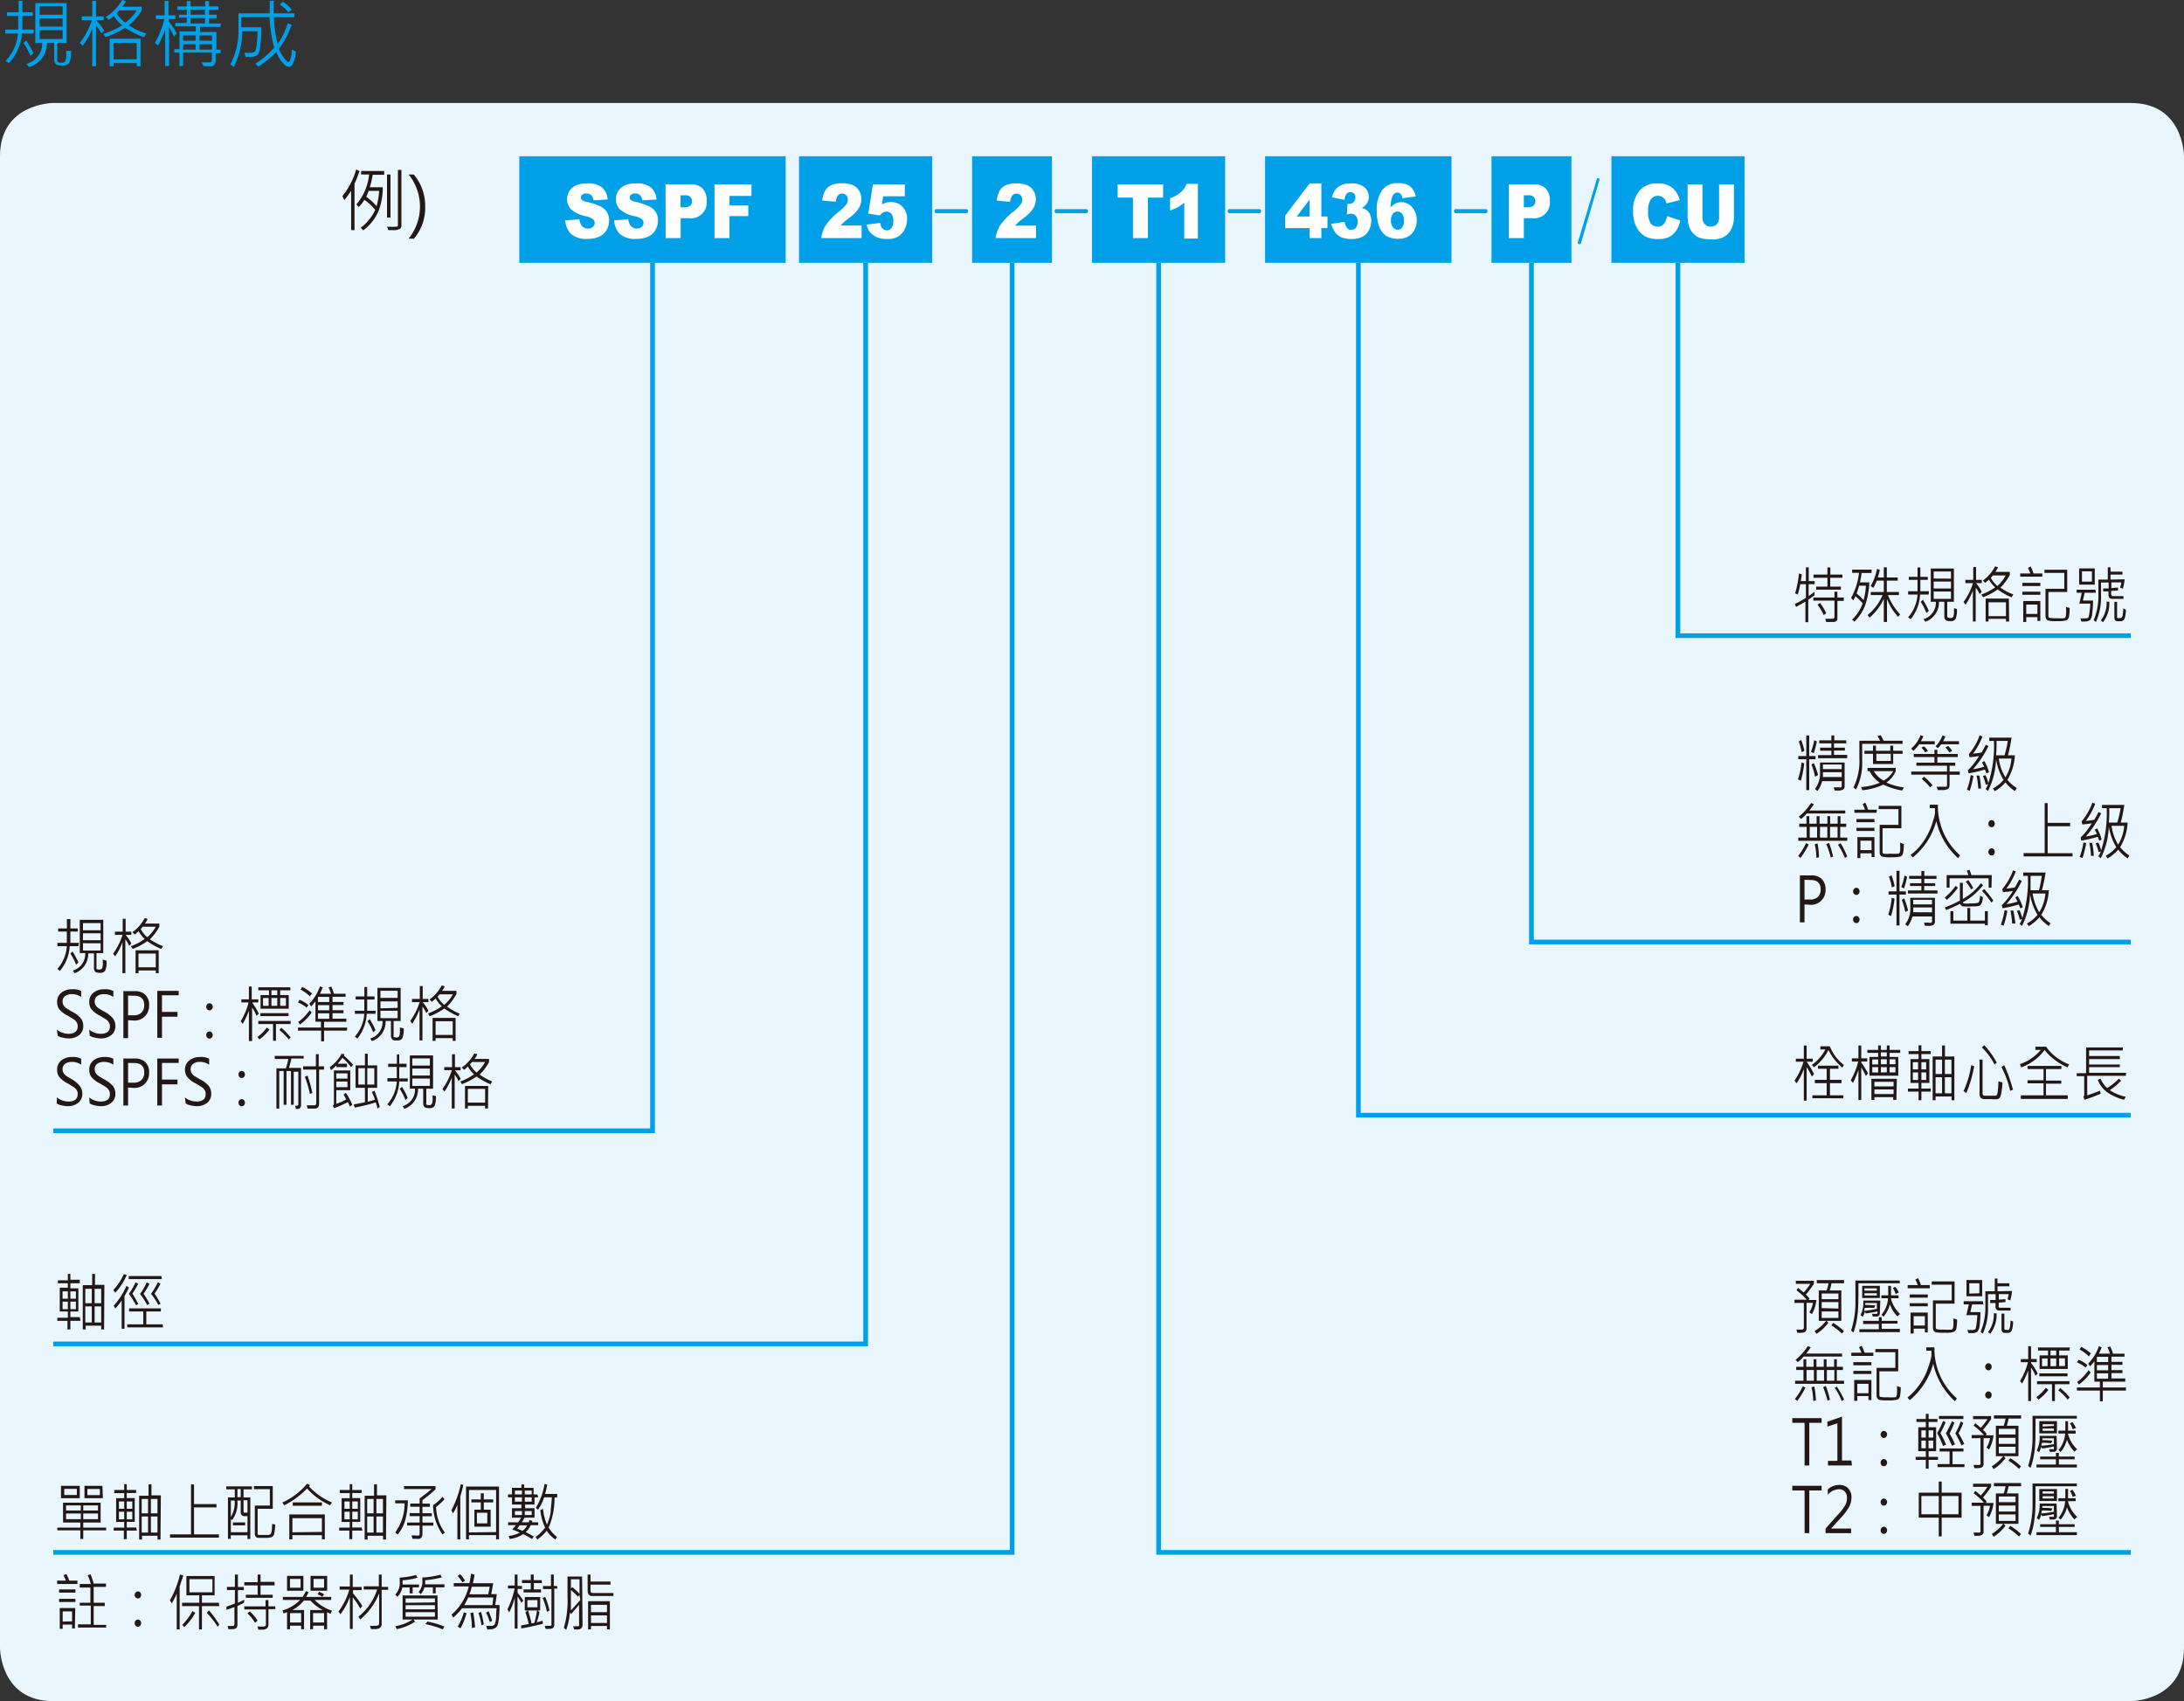 <svg xmlns="http://www.w3.org/2000/svg" xmlns:xlink="http://www.w3.org/1999/xlink" viewBox="0 0 232.44 181.04">
  <rect x="0" y="0" width="232.44" height="181.04" fill="#333333" stroke="none"/>
  <defs>
    <style>
      .cls-1, .cls-6 {
        fill: none;
      }

      .cls-2 {
        clip-path: url(#clip-path);
      }

      .cls-3 {
        fill: #eaf6fd;
        fill-rule: evenodd;
      }

      .cls-4 {
        fill: #00a0e9;
      }

      .cls-5 {
        fill: #fff;
      }

      .cls-6 {
        stroke: #00a0e9;
        stroke-width: 0.5px;
      }

      .cls-7 {
        fill: #231815;
      }
    </style>
    <clipPath id="clip-path" transform="translate(-25.51 -119.43)">
      <rect class="cls-1" width="839.05" height="595.28"/>
    </clipPath>
  </defs>
  <title>資產 1</title>
  <g id="圖層_2" data-name="圖層 2">
    <g id="圖層_1-2" data-name="圖層 1">
      <g class="cls-2">
        <path class="cls-3" d="M31.18,130.39s-5.67,0-5.67,5.67V294.8s0,5.67,5.67,5.67h221.1s5.67,0,5.67-5.67V136.06s0-5.67-5.67-5.67Z" transform="translate(-25.51 -119.43)"/>
      </g>
      <rect class="cls-4" x="55.27" y="16.63" width="28.35" height="11.34"/>
      <rect class="cls-4" x="85.04" y="16.63" width="14.17" height="11.34"/>
      <g class="cls-2">
        <g>
          <path class="cls-5" d="M117.21,144.77h-4.29a3.24,3.24,0,0,1,.45-1.33,6.48,6.48,0,0,1,1.4-1.47,4.3,4.3,0,0,0,.81-.79,1,1,0,0,0,.17-.51.68.68,0,0,0-.17-.45.63.63,0,0,0-.89,0,1.3,1.3,0,0,0-.23.68l-1.44-.13a2.79,2.79,0,0,1,.31-1.05,1.5,1.5,0,0,1,.64-.58,2.66,2.66,0,0,1,1.13-.2,2.87,2.87,0,0,1,1.18.19,1.45,1.45,0,0,1,.66.59,1.67,1.67,0,0,1,.24.89,1.92,1.92,0,0,1-.28,1,3.92,3.92,0,0,1-1,1c-.29.22-.48.38-.58.47a3.88,3.88,0,0,0-.34.35h2.23Z" transform="translate(-25.51 -119.43)"/>
          <path class="cls-5" d="M118.41,139.05h3.4v1.27H119.5l-.12.86a2,2,0,0,1,.47-.19,1.89,1.89,0,0,1,.47-.06,1.64,1.64,0,0,1,1.25.51,1.87,1.87,0,0,1,.48,1.31,2.37,2.37,0,0,1-.25,1.07,1.77,1.77,0,0,1-.7.78,2.24,2.24,0,0,1-1.16.27,3.2,3.2,0,0,1-.88-.11,1.74,1.74,0,0,1-.62-.32A1.87,1.87,0,0,1,118,144a2.47,2.47,0,0,1-.26-.67l1.45-.18a1,1,0,0,0,.24.59.63.63,0,0,0,.46.2.6.6,0,0,0,.5-.25,1.22,1.22,0,0,0,.19-.75,1.12,1.12,0,0,0-.2-.75.63.63,0,0,0-.52-.24.83.83,0,0,0-.4.11,1.42,1.42,0,0,0-.32.3l-1.22-.2Z" transform="translate(-25.51 -119.43)"/>
        </g>
      </g>
      <rect class="cls-4" x="103.46" y="16.63" width="8.5" height="11.34"/>
      <g class="cls-2">
        <path class="cls-5" d="M135.78,144.77h-4.3a3.24,3.24,0,0,1,.45-1.33,6.57,6.57,0,0,1,1.41-1.47,4.16,4.16,0,0,0,.8-.79.93.93,0,0,0,.18-.51.64.64,0,0,0-.18-.45.57.57,0,0,0-.43-.18.55.55,0,0,0-.45.19,1.21,1.21,0,0,0-.24.68l-1.43-.13a2.79,2.79,0,0,1,.31-1.05,1.47,1.47,0,0,1,.63-.58,2.71,2.71,0,0,1,1.14-.2,2.85,2.85,0,0,1,1.17.19,1.45,1.45,0,0,1,.66.59,1.59,1.59,0,0,1,.25.89,2,2,0,0,1-.28,1,4.09,4.09,0,0,1-1,1,7,7,0,0,0-.58.47l-.35.35h2.24Z" transform="translate(-25.51 -119.43)"/>
      </g>
      <rect class="cls-4" x="134.64" y="16.63" width="19.84" height="11.34"/>
      <g class="cls-2">
        <g>
          <path class="cls-5" d="M164.89,143.7h-2.61v-1.31l2.61-3.44h1.25v3.52h.65v1.23h-.65v1.07h-1.25Zm0-1.23v-1.8l-1.37,1.8Z" transform="translate(-25.51 -119.43)"/>
          <path class="cls-5" d="M168.62,140.7l-1.35-.27a1.91,1.91,0,0,1,.65-1.1,2.16,2.16,0,0,1,1.36-.38,2.1,2.1,0,0,1,1.46.42,1.38,1.38,0,0,1,.45,1,1.19,1.19,0,0,1-.19.67,1.56,1.56,0,0,1-.55.53,1.55,1.55,0,0,1,.46.19,1.27,1.27,0,0,1,.4.46,1.6,1.6,0,0,1,.14.69,2.07,2.07,0,0,1-.24,1,1.62,1.62,0,0,1-.67.7,2.36,2.36,0,0,1-1.17.25,2.79,2.79,0,0,1-1.11-.18,1.66,1.66,0,0,1-.66-.54,2.62,2.62,0,0,1-.41-.89l1.43-.21a1.36,1.36,0,0,0,.27.67.58.58,0,0,0,.45.18.62.62,0,0,0,.48-.23A1,1,0,0,0,170,143a.88.88,0,0,0-.19-.61.61.61,0,0,0-.5-.22,1.72,1.72,0,0,0-.46.09l.07-1.14a.72.72,0,0,0,.19,0,.6.6,0,0,0,.47-.2.68.68,0,0,0,.19-.47.64.64,0,0,0-.14-.42.53.53,0,0,0-.39-.15.5.5,0,0,0-.41.17A1.05,1.05,0,0,0,168.62,140.7Z" transform="translate(-25.51 -119.43)"/>
          <path class="cls-5" d="M176.18,140.34l-1.42.19a.9.9,0,0,0-.19-.47.44.44,0,0,0-.33-.13.6.6,0,0,0-.54.39,3.8,3.8,0,0,0-.2,1.2,1.83,1.83,0,0,1,.52-.43,1.39,1.39,0,0,1,.63-.14,1.45,1.45,0,0,1,1.16.55,2,2,0,0,1,.48,1.39,2.23,2.23,0,0,1-.24,1,1.65,1.65,0,0,1-.67.71,2.14,2.14,0,0,1-1.07.24,2.37,2.37,0,0,1-1.24-.29,2.07,2.07,0,0,1-.75-.94,4.43,4.43,0,0,1-.28-1.7,3.59,3.59,0,0,1,.59-2.27,2,2,0,0,1,1.63-.72,2.36,2.36,0,0,1,1,.16,1.42,1.42,0,0,1,.59.46A2,2,0,0,1,176.18,140.34Zm-2.63,2.55a1.1,1.1,0,0,0,.21.72.63.63,0,0,0,.51.27.57.57,0,0,0,.47-.24,1.11,1.11,0,0,0,.19-.71,1.21,1.21,0,0,0-.19-.74.6.6,0,0,0-.49-.25.62.62,0,0,0-.5.24A1.07,1.07,0,0,0,173.55,142.89Z" transform="translate(-25.51 -119.43)"/>
        </g>
      </g>
      <rect class="cls-4" x="158.74" y="16.63" width="8.5" height="11.34"/>
      <g class="cls-2">
        <path class="cls-5" d="M186.09,139.05h2.65a1.7,1.7,0,0,1,1.29.45,1.82,1.82,0,0,1,.43,1.3,1.68,1.68,0,0,1-1.9,1.85h-.87v2.12h-1.6Zm1.6,2.44h.39a.94.94,0,0,0,.65-.18.62.62,0,0,0,.18-.46.65.65,0,0,0-.16-.45.77.77,0,0,0-.61-.19h-.45Z" transform="translate(-25.51 -119.43)"/>
        <path class="cls-4" d="M195.61,138.39c.11,0,.15.11.11.23l-1.94,6.65c0,.13-.11.18-.22.15s-.15-.1-.11-.23l2-6.67C195.44,138.41,195.51,138.36,195.61,138.39Z" transform="translate(-25.51 -119.43)"/>
      </g>
      <rect class="cls-4" x="171.5" y="16.63" width="14.17" height="11.34"/>
      <g class="cls-2">
        <g>
          <path class="cls-5" d="M202.94,142.43l1.4.47a3.19,3.19,0,0,1-.44,1.09,2.08,2.08,0,0,1-.76.66,2.49,2.49,0,0,1-1.14.22,3,3,0,0,1-1.37-.27,2.34,2.34,0,0,1-.92-.95,3.51,3.51,0,0,1-.39-1.75,3.16,3.16,0,0,1,.69-2.19,2.42,2.42,0,0,1,1.92-.76,2.36,2.36,0,0,1,1.53.44,2.6,2.6,0,0,1,.83,1.34l-1.41.35a1.77,1.77,0,0,0-.15-.39,1.08,1.08,0,0,0-.33-.31.89.89,0,0,0-.43-.11.9.9,0,0,0-.83.49,2.17,2.17,0,0,0-.22,1.12,2.38,2.38,0,0,0,.26,1.31.87.87,0,0,0,.73.35.82.82,0,0,0,.69-.28A1.82,1.82,0,0,0,202.94,142.43Z" transform="translate(-25.51 -119.43)"/>
          <path class="cls-5" d="M208.47,139.05h1.58v3.41a3,3,0,0,1-.14,1,2.12,2.12,0,0,1-.44.79,1.91,1.91,0,0,1-.64.47,2.88,2.88,0,0,1-1.12.19,6.21,6.21,0,0,1-.82-.06,2,2,0,0,1-.74-.23,2,2,0,0,1-.89-1.15,3.71,3.71,0,0,1-.14-1v-3.41h1.58v3.49a1,1,0,0,0,.24.73.8.8,0,0,0,.65.26.81.81,0,0,0,.64-.25,1.06,1.06,0,0,0,.24-.74Z" transform="translate(-25.51 -119.43)"/>
        </g>
      </g>
      <polyline class="cls-6" points="69.45 27.97 69.45 120.34 5.67 120.34"/>
      <polyline class="cls-6" points="92.13 27.97 92.13 143.02 5.67 143.02"/>
      <polyline class="cls-6" points="107.72 27.97 107.72 165.21 5.67 165.21"/>
      <polyline class="cls-6" points="123.31 27.97 123.31 165.21 226.77 165.21"/>
      <polyline class="cls-6" points="144.57 27.97 144.57 118.68 226.77 118.68"/>
      <polyline class="cls-6" points="162.99 27.97 162.99 100.25 226.77 100.25"/>
      <polyline class="cls-6" points="178.58 27.97 178.58 67.65 226.77 67.65"/>
      <g class="cls-2">
        <path class="cls-4" d="M128.54,141.9c0,.14-.06.22-.18.22h-3.2c-.11,0-.17-.08-.17-.22s.05-.21.17-.21h3.2Q128.54,141.69,128.54,141.9Z" transform="translate(-25.51 -119.43)"/>
        <path class="cls-4" d="M141.3,141.9c0,.14-.06.22-.18.22h-3.2c-.12,0-.17-.08-.17-.22s.05-.21.17-.21h3.2Q141.3,141.69,141.3,141.9Z" transform="translate(-25.51 -119.43)"/>
      </g>
      <rect class="cls-4" x="116.22" y="16.63" width="14.17" height="11.34"/>
      <g class="cls-2">
        <g>
          <path class="cls-5" d="M144.46,139.05h4.84v1.41h-1.62v4.31h-1.59v-4.31h-1.63Z" transform="translate(-25.51 -119.43)"/>
          <path class="cls-5" d="M153,139v5.82h-1.45V141a6.15,6.15,0,0,1-.68.48,5.18,5.18,0,0,1-.83.35v-1.31a3.21,3.21,0,0,0,1.14-.63,2.44,2.44,0,0,0,.63-.9Z" transform="translate(-25.51 -119.43)"/>
        </g>
        <path class="cls-4" d="M159.72,141.9c0,.14-.05.22-.17.22h-3.21c-.11,0-.17-.08-.17-.22s.06-.21.17-.21h3.21C159.67,141.69,159.72,141.76,159.72,141.9Z" transform="translate(-25.51 -119.43)"/>
        <path class="cls-4" d="M183.82,141.9c0,.14-.06.22-.18.22h-3.21c-.11,0-.16-.08-.16-.22s0-.21.16-.21h3.21Q183.82,141.69,183.82,141.9Z" transform="translate(-25.51 -119.43)"/>
      </g>
      <g>
        <path class="cls-4" d="M29.07,123H27.84a5.14,5.14,0,0,1-1.39,3.16l-.35-.26a4.53,4.53,0,0,0,1.31-2.9H26.08v-.42h1.37c0-.54,0-1,0-1.45H26.25v-.39H27.5v-1.22h.39v1.22H29v.39H27.89c0,.51,0,1,0,1.45h1.21Zm0,2.08-.32.29A7.14,7.14,0,0,0,28,124l.3-.26A9.7,9.7,0,0,1,29.08,125.11Zm4-.23a2.56,2.56,0,0,1-.2,1.29.84.84,0,0,1-.72.26c-.39,0-.63-.06-.73-.19a.66.66,0,0,1-.14-.36V124h-.77a2.62,2.62,0,0,1-1.93,2.56l-.26-.34A2.21,2.21,0,0,0,30,124h-.73v-4.24H32.6V124h-1v1.86a.23.23,0,0,0,.06.16.62.62,0,0,0,.39.08.47.47,0,0,0,.4-.15,1.68,1.68,0,0,0,.11-.79c0-.11,0-.22,0-.33ZM32.18,121v-.91H29.73V121Zm0,1.26v-.88H29.73v.88Zm0,1.32v-.93H29.73v.93Z" transform="translate(-25.51 -119.43)"/>
        <path class="cls-4" d="M36.59,122.69l-.3.29a3.79,3.79,0,0,0-.56-.83v4.33h-.4v-4a8.26,8.26,0,0,1-1,1.81L34,124a7.82,7.82,0,0,0,1.29-2.42H34.21v-.41h1.12v-1.64h.4v1.64h.81v.41h-.81v0A5.37,5.37,0,0,1,36.59,122.69Zm4.49.33-.26.37a10.36,10.36,0,0,1-2-1,9.54,9.54,0,0,1-2.08,1l-.23-.35a8.4,8.4,0,0,0,2-.92,3.6,3.6,0,0,1-.87-1,6.06,6.06,0,0,1-.53.42l-.35-.29a5.43,5.43,0,0,0,1.75-1.82l.41.13a3,3,0,0,1-.39.58h2.06v.4a6.65,6.65,0,0,1-1.36,1.6A7.91,7.91,0,0,0,41.08,123Zm-.61,3.46h-.41v-.34H37.6v.34h-.42v-2.93h3.29Zm-.41-.75V124H37.6v1.76Zm0-5.19H38.2l-.28.3a3.38,3.38,0,0,0,.93,1A5,5,0,0,0,40.06,120.54Z" transform="translate(-25.51 -119.43)"/>
        <path class="cls-4" d="M44.31,123l-.3.33a5.09,5.09,0,0,0-.51-1v4.12h-.41v-3.88a11.16,11.16,0,0,1-.75,1.69L42,124a10,10,0,0,0,1-2.54h-.9v-.4h.93v-1.53h.41v1.53h.74v.4H43.5v.28A7.52,7.52,0,0,1,44.31,123ZM49,125.08h-.54v.8a.66.66,0,0,1-.11.4.47.47,0,0,1-.24.19,1.38,1.38,0,0,1-.48,0,4,4,0,0,1-.48,0l-.16-.4.83,0a.21.21,0,0,0,.24-.24v-.8H45v1.42h-.39v-1.42h-.55v-.37h.55v-1.88h1.73v-.55H44.17v-.36h1.22v-.56h-.82V121h.82v-.53h-1v-.36h1v-.56h.4v.56h1.56v-.56h.41v.56h1v.36h-1V121h.81v.37h-.81v.56H49v.36h-2.2v.55h1.74v1.88H49Zm-2.67-1.32v-.56H45v.56Zm0,.95v-.57H45v.57Zm1-3.72v-.53H45.79V121Zm0,.93v-.56H45.79v.56Zm.74,1.84v-.56H46.75v.56Zm0,.95v-.57H46.75v.57Z" transform="translate(-25.51 -119.43)"/>
        <path class="cls-4" d="M57,124.94a3.83,3.83,0,0,1-.26,1.15c-.13.31-.29.46-.48.46s-.45-.17-.73-.52a3.38,3.38,0,0,1-.61-1.06A11.46,11.46,0,0,1,53,126.53l-.31-.33a9,9,0,0,0,2-1.7,16.22,16.22,0,0,1-.5-3.25h-3v1.08h2.13c0,.67,0,1.26-.09,1.77a3.34,3.34,0,0,1-.19,1,.78.78,0,0,1-.29.28,1.65,1.65,0,0,1-.71.1h-.39l-.13-.43a3.27,3.27,0,0,0,.54,0,1.44,1.44,0,0,0,.45-.05.59.59,0,0,0,.17-.13,2.48,2.48,0,0,0,.16-.76,12.22,12.22,0,0,0,.08-1.35H51.3a8.5,8.5,0,0,1-.93,3.81l-.33-.3a8,8,0,0,0,.85-3.93v-1.49h3.33c0-.58,0-1,0-1.34h.42c0,.4,0,.85,0,1.34h2.21v.41h-2.2a14.93,14.93,0,0,0,.4,2.87,7.47,7.47,0,0,0,1.08-2.21l.43.13a9.76,9.76,0,0,1-1.36,2.58,3.65,3.65,0,0,0,.56,1c.22.27.37.41.44.41s.17-.15.25-.45a3.54,3.54,0,0,0,.12-.9Zm-.44-4.47-.36.26a5,5,0,0,0-.91-.84l.33-.27A4,4,0,0,1,56.57,120.47Z" transform="translate(-25.51 -119.43)"/>
      </g>
      <g>
        <path class="cls-7" d="M63.78,137.64l-.33.87-.21.48v4.93h-.36v-4.19a10.25,10.25,0,0,1-.73,1l-.2-.43a8,8,0,0,0,1.47-2.84Zm2.62.39H65.18a12.18,12.18,0,0,1-.31,1.33h1.38a6.91,6.91,0,0,1-.48,2.59,5,5,0,0,1-1.61,2l-.26-.29a4.87,4.87,0,0,0,1.54-1.89,5.14,5.14,0,0,0-1.15-1.07,4,4,0,0,1-.6.76l-.26-.27A5.68,5.68,0,0,0,64.79,138h-.85v-.37H66.4Zm-.54,1.71H64.75c-.08.21-.16.42-.26.63a6.41,6.41,0,0,1,1.1,1A8.08,8.08,0,0,0,65.86,139.74Zm2.37,3.72a.38.38,0,0,1-.18.33,1.38,1.38,0,0,1-.73.13h-.48l-.14-.37a8.58,8.58,0,0,0,1.06,0,.17.17,0,0,0,.1-.17v-5.87h.37Zm-1.16-.88H66.7V138h.37Z" transform="translate(-25.51 -119.43)"/>
        <path class="cls-7" d="M69,144.82A5.42,5.42,0,0,0,69,138h.55a5.14,5.14,0,0,1,1.21,3.44,5,5,0,0,1-1.21,3.4Z" transform="translate(-25.51 -119.43)"/>
      </g>
      <g>
        <path class="cls-5" d="M85.67,142.88l1.51-.11a1.51,1.51,0,0,0,.2.63.83.83,0,0,0,.71.35.71.71,0,0,0,.52-.18.54.54,0,0,0,.19-.41.53.53,0,0,0-.18-.4,1.86,1.86,0,0,0-.81-.33,3.38,3.38,0,0,1-1.5-.7,1.48,1.48,0,0,1-.45-1.11,1.65,1.65,0,0,1,.23-.83,1.67,1.67,0,0,1,.69-.62,3,3,0,0,1,1.27-.22,2.36,2.36,0,0,1,1.51.41,1.85,1.85,0,0,1,.62,1.3l-1.51.09a.94.94,0,0,0-.25-.56.72.72,0,0,0-.53-.17.56.56,0,0,0-.41.13.39.39,0,0,0-.15.31.32.32,0,0,0,.12.25,1.13,1.13,0,0,0,.54.21,6.37,6.37,0,0,1,1.49.51,1.68,1.68,0,0,1,.66.63,1.72,1.72,0,0,1,.2.85,2,2,0,0,1-.27,1,1.74,1.74,0,0,1-.77.7,2.8,2.8,0,0,1-1.24.24,2.41,2.41,0,0,1-1.82-.56A2.3,2.3,0,0,1,85.67,142.88Z" transform="translate(-25.51 -119.43)"/>
        <path class="cls-5" d="M90.87,142.88l1.51-.11a1.51,1.51,0,0,0,.2.63.83.83,0,0,0,.71.35.71.71,0,0,0,.52-.18.54.54,0,0,0,.19-.41.53.53,0,0,0-.18-.4,1.86,1.86,0,0,0-.81-.33,3.38,3.38,0,0,1-1.5-.7,1.48,1.48,0,0,1-.45-1.11,1.65,1.65,0,0,1,.23-.83,1.67,1.67,0,0,1,.69-.62,3,3,0,0,1,1.27-.22,2.36,2.36,0,0,1,1.51.41,1.85,1.85,0,0,1,.62,1.3l-1.51.09a.94.94,0,0,0-.25-.56.72.72,0,0,0-.53-.17.56.56,0,0,0-.41.13.39.39,0,0,0-.15.31.32.32,0,0,0,.12.25,1.13,1.13,0,0,0,.54.21,6.37,6.37,0,0,1,1.49.51,1.68,1.68,0,0,1,.66.63,1.72,1.72,0,0,1,.2.85,2,2,0,0,1-.27,1,1.74,1.74,0,0,1-.77.7,2.8,2.8,0,0,1-1.24.24,2.41,2.41,0,0,1-1.82-.56A2.3,2.3,0,0,1,90.87,142.88Z" transform="translate(-25.51 -119.43)"/>
        <path class="cls-5" d="M96.34,139.05H99a1.71,1.71,0,0,1,1.29.45,1.82,1.82,0,0,1,.43,1.3,1.68,1.68,0,0,1-1.9,1.85h-.87v2.12h-1.6Zm1.6,2.44h.39a.94.94,0,0,0,.65-.18.62.62,0,0,0,.18-.46.65.65,0,0,0-.16-.45.77.77,0,0,0-.61-.19h-.45Z" transform="translate(-25.51 -119.43)"/>
        <path class="cls-5" d="M101.55,139.05h3.94v1.23h-2.34v1h2v1.15h-2v2.34h-1.6Z" transform="translate(-25.51 -119.43)"/>
      </g>
      <g>
        <path class="cls-7" d="M33.85,220.12h-.92a4.45,4.45,0,0,1-1.05,2.64l-.26-.22a4,4,0,0,0,1-2.42h-1v-.35h1c0-.44,0-.85,0-1.2h-.92v-.33h.93v-1H33v1h.79v.33H33q0,.63,0,1.2h.91Zm0,1.74-.24.24a6.34,6.34,0,0,0-.61-1.19l.23-.22A9.46,9.46,0,0,1,33.86,221.86Zm3-.19a2.29,2.29,0,0,1-.15,1.07.6.6,0,0,1-.54.22c-.29,0-.48-.05-.55-.16a.56.56,0,0,1-.1-.3v-1.61H34.9A2.18,2.18,0,0,1,33.46,223l-.2-.28a1.84,1.84,0,0,0,1.32-1.86H34v-3.54H36.5v3.54h-.72v1.55a.24.24,0,0,0,0,.14s.13.06.29.06a.33.33,0,0,0,.3-.12,1.45,1.45,0,0,0,.08-.66v-.28Zm-.63-3.24v-.76H34.34v.76Zm0,1.06v-.74H34.34v.74Zm0,1.1v-.78H34.34v.78Z" transform="translate(-25.51 -119.43)"/>
        <path class="cls-7" d="M39.49,219.84l-.23.25a3.36,3.36,0,0,0-.41-.7V223h-.31v-3.3a6.33,6.33,0,0,1-.78,1.51l-.21-.29a6.9,6.9,0,0,0,1-2h-.81v-.34h.83v-1.37h.31v1.37h.61v.34h-.61v0A4.33,4.33,0,0,1,39.49,219.84Zm3.37.28-.19.3a7.3,7.3,0,0,1-1.49-.83,6.71,6.71,0,0,1-1.55.83l-.18-.3a5.89,5.89,0,0,0,1.46-.76,3.3,3.3,0,0,1-.65-.83c-.14.13-.27.25-.4.35l-.26-.24a4.22,4.22,0,0,0,1.31-1.51l.31.1a2.16,2.16,0,0,1-.29.49h1.54v.33a5.65,5.65,0,0,1-1,1.34A5.94,5.94,0,0,0,42.86,220.12ZM42.4,223h-.31v-.29H40.25V223h-.31v-2.44H42.4Zm-.31-.63v-1.46H40.25v1.46Zm0-4.32H40.7a2.5,2.5,0,0,1-.21.25,2.89,2.89,0,0,0,.69.87A3.93,3.93,0,0,0,42.09,218.05Z" transform="translate(-25.51 -119.43)"/>
        <path class="cls-7" d="M31.57,229a1.51,1.51,0,0,0,.55.32,1.88,1.88,0,0,0,.66.13c.66,0,1-.27,1-.8a.74.74,0,0,0-.1-.4,1.14,1.14,0,0,0-.27-.31l-.69-.42a2.77,2.77,0,0,1-.94-.73,1.33,1.33,0,0,1-.19-.71,1.21,1.21,0,0,1,.44-1,1.74,1.74,0,0,1,1.12-.37,1.93,1.93,0,0,1,1,.18v.64a1.68,1.68,0,0,0-1-.3,1.22,1.22,0,0,0-.71.2.68.68,0,0,0-.27.57.74.74,0,0,0,.1.4.89.89,0,0,0,.26.29q.16.12.63.39a3,3,0,0,1,.94.71,1.28,1.28,0,0,1,.27.79,1.19,1.19,0,0,1-.43,1,1.75,1.75,0,0,1-1.18.36,2.72,2.72,0,0,1-.6-.09,1.4,1.4,0,0,1-.52-.2Z" transform="translate(-25.51 -119.43)"/>
        <path class="cls-7" d="M35,229a1.51,1.51,0,0,0,.55.32,1.88,1.88,0,0,0,.66.13c.67,0,1-.27,1-.8a.75.75,0,0,0-.11-.4,1.14,1.14,0,0,0-.27-.31l-.69-.42a2.77,2.77,0,0,1-.94-.73,1.33,1.33,0,0,1-.19-.71,1.21,1.21,0,0,1,.44-1,1.74,1.74,0,0,1,1.12-.37,1.91,1.91,0,0,1,1,.18v.64a1.68,1.68,0,0,0-1-.3,1.22,1.22,0,0,0-.71.2.68.68,0,0,0-.27.57.74.74,0,0,0,.1.4.89.89,0,0,0,.26.29,7.42,7.42,0,0,0,.64.39,3,3,0,0,1,.93.71,1.28,1.28,0,0,1,.27.79,1.19,1.19,0,0,1-.43,1,1.75,1.75,0,0,1-1.18.36,2.72,2.72,0,0,1-.6-.09,1.4,1.4,0,0,1-.52-.2Z" transform="translate(-25.51 -119.43)"/>
        <path class="cls-7" d="M39.14,228v1.91h-.5v-5h1.23a1.53,1.53,0,0,1,1.11.39,1.48,1.48,0,0,1,.4,1.11,1.59,1.59,0,0,1-.47,1.2,1.55,1.55,0,0,1-1.16.43Zm0-2.62v2.1h.57a1.16,1.16,0,0,0,.85-.28,1.06,1.06,0,0,0,.3-.8q0-1-1.08-1Z" transform="translate(-25.51 -119.43)"/>
        <path class="cls-7" d="M44.53,225.35H42.75v1.77H44.4v.51H42.75v2.25h-.5v-5h2.28Z" transform="translate(-25.51 -119.43)"/>
        <path class="cls-7" d="M47.8,226.2a.34.34,0,0,1,.25.11.41.41,0,0,1,0,.54.33.33,0,0,1-.25.1.33.33,0,0,1-.24-.1.41.41,0,0,1,0-.54A.34.34,0,0,1,47.8,226.2Zm0,3a.34.34,0,0,1,.25.11.41.41,0,0,1,.1.27.38.38,0,0,1-.1.27.33.33,0,0,1-.25.11.3.3,0,0,1-.24-.11.41.41,0,0,1,0-.54A.34.34,0,0,1,47.8,229.2Z" transform="translate(-25.51 -119.43)"/>
        <path class="cls-7" d="M53.05,227.31l-.24.22a4.26,4.26,0,0,0-.47-.87v3.56H52V227a10.77,10.77,0,0,1-.65,1.39l-.22-.28a7.5,7.5,0,0,0,.84-2h-.77v-.33H52v-1.36h.3v1.36H53v.33h-.61v.08A6.55,6.55,0,0,1,53.05,227.31ZM54.19,229a5.49,5.49,0,0,1-1.07,1.05l-.21-.26a4.71,4.71,0,0,0,1-1Zm2.24-.59H54.88v1.78h-.31v-1.78H53v-.33h3.45Zm0-3.59h-1.1v.51h.91v1.45h-3v-1.45h.9v-.51H53v-.32h3.4Zm-.21,2.75h-3v-.32h3Zm-2.12-1.1v-.83h-.6v.83Zm.92-1.14v-.51H54.4v.51Zm0,1.14v-.83H54.4v.83Zm1.44,3.34-.22.23a7.09,7.09,0,0,0-1-1l.21-.24A8.35,8.35,0,0,1,56.45,229.84Zm-.52-4.17h-.61v.83h.61Z" transform="translate(-25.51 -119.43)"/>
        <path class="cls-7" d="M62.44,229.11H60v1.14h-.31v-1.14H57.22v-.33h2.45v-.62h-.59V226a6.67,6.67,0,0,1-.46.54l-.19-.29a5,5,0,0,0,1.13-1.85l.3.11a6.86,6.86,0,0,1-.3.68h1.17a2.43,2.43,0,0,0-.26-.67l.29-.1a4.29,4.29,0,0,1,.29.77h1.24v.32H60.9v.55h1.17v.33H60.9v.55h1.17v.32H60.9v.58h1.47v.33H60v.62h2.46Zm-4.11-2.72-.18.27a4,4,0,0,0-.93-.55l.18-.29A4,4,0,0,1,58.33,226.39Zm.35.79a4.76,4.76,0,0,1-1.25,1.28l-.18-.27a5.37,5.37,0,0,0,1.22-1.25Zm0-2-.18.29a4.89,4.89,0,0,0-1-.74l.18-.27A4.79,4.79,0,0,1,58.72,225.16Zm1.87.89v-.55h-1.2v.55Zm0,.88v-.55h-1.2v.55Zm0,.9v-.58h-1.2v.58Z" transform="translate(-25.51 -119.43)"/>
        <path class="cls-7" d="M65.47,227.32h-.93a4.51,4.51,0,0,1-1,2.64l-.26-.22a4,4,0,0,0,1-2.42h-1V227h1c0-.44,0-.85,0-1.2h-.92v-.33h.93v-1h.3v1h.78v.33h-.78q0,.63,0,1.2h.91Zm0,1.74-.24.24a5.8,5.8,0,0,0-.61-1.19l.24-.22A8.19,8.19,0,0,1,65.47,229.06Zm3-.19a2.29,2.29,0,0,1-.15,1.07.61.61,0,0,1-.55.22c-.29,0-.47,0-.54-.16a.55.55,0,0,1-.11-.3v-1.61h-.57a2.18,2.18,0,0,1-1.45,2.14l-.19-.28a1.82,1.82,0,0,0,1.31-1.86h-.54v-3.53h2.47v3.53H67.4v1.55a.24.24,0,0,0,0,.14s.13.06.29.06a.33.33,0,0,0,.3-.12,1.62,1.62,0,0,0,.08-.66v-.28Zm-.64-3.24v-.76H66v.76Zm0,1.06V226H66v.74Zm0,1.1V227H66v.78Z" transform="translate(-25.51 -119.43)"/>
        <path class="cls-7" d="M71.11,227l-.23.25a3.36,3.36,0,0,0-.41-.7v3.61h-.31v-3.3a7.17,7.17,0,0,1-.78,1.51l-.21-.29a6.9,6.9,0,0,0,1-2h-.81v-.34h.83v-1.37h.31v1.37h.6v.34h-.6v0A4.74,4.74,0,0,1,71.11,227Zm3.36.28-.19.3a7.21,7.21,0,0,1-1.48-.83,6.59,6.59,0,0,1-1.56.83l-.17-.3a6.07,6.07,0,0,0,1.46-.76,3.08,3.08,0,0,1-.65-.83c-.14.13-.27.25-.4.35l-.26-.24a4.32,4.32,0,0,0,1.31-1.51l.31.11a2.35,2.35,0,0,1-.29.48h1.54v.33a5.65,5.65,0,0,1-1,1.34A6.06,6.06,0,0,0,74.47,227.32ZM74,230.2h-.31v-.29H71.87v.29h-.32v-2.44H74Zm-.31-.63v-1.46H71.87v1.46Zm0-4.32h-1.4a2.5,2.5,0,0,1-.21.25,2.92,2.92,0,0,0,.7.87A3.93,3.93,0,0,0,73.71,225.25Z" transform="translate(-25.51 -119.43)"/>
        <path class="cls-7" d="M31.57,236.21a1.51,1.51,0,0,0,.55.32,2.14,2.14,0,0,0,.66.13c.66,0,1-.27,1-.8a.74.74,0,0,0-.1-.4,1.14,1.14,0,0,0-.27-.31l-.69-.42a2.77,2.77,0,0,1-.94-.73,1.33,1.33,0,0,1-.19-.71,1.21,1.21,0,0,1,.44-1,1.74,1.74,0,0,1,1.12-.37,1.93,1.93,0,0,1,1,.18v.64a1.68,1.68,0,0,0-1-.3,1.22,1.22,0,0,0-.71.2.68.68,0,0,0-.27.57.74.74,0,0,0,.1.4.89.89,0,0,0,.26.29q.16.12.63.39A3,3,0,0,1,34,235a1.28,1.28,0,0,1,.27.79,1.19,1.19,0,0,1-.43,1,1.75,1.75,0,0,1-1.18.36,2.72,2.72,0,0,1-.6-.09,1.4,1.4,0,0,1-.52-.2Z" transform="translate(-25.51 -119.43)"/>
        <path class="cls-7" d="M35,236.21a1.51,1.51,0,0,0,.55.32,2.14,2.14,0,0,0,.66.13c.67,0,1-.27,1-.8a.75.75,0,0,0-.11-.4,1.14,1.14,0,0,0-.27-.31l-.69-.42a2.77,2.77,0,0,1-.94-.73,1.33,1.33,0,0,1-.19-.71,1.21,1.21,0,0,1,.44-1,1.74,1.74,0,0,1,1.12-.37,1.91,1.91,0,0,1,1,.18v.64a1.68,1.68,0,0,0-1-.3,1.22,1.22,0,0,0-.71.2.68.68,0,0,0-.27.57.74.74,0,0,0,.1.4.89.89,0,0,0,.26.29,7.42,7.42,0,0,0,.64.39,3,3,0,0,1,.93.71,1.28,1.28,0,0,1,.27.79,1.19,1.19,0,0,1-.43,1,1.75,1.75,0,0,1-1.18.36,2.72,2.72,0,0,1-.6-.09,1.4,1.4,0,0,1-.52-.2Z" transform="translate(-25.51 -119.43)"/>
        <path class="cls-7" d="M39.14,235.17v1.91h-.5v-5h1.23a1.53,1.53,0,0,1,1.11.39,1.47,1.47,0,0,1,.4,1.11,1.59,1.59,0,0,1-.47,1.2,1.55,1.55,0,0,1-1.16.43Zm0-2.62v2.1h.57a1.16,1.16,0,0,0,.85-.28,1.06,1.06,0,0,0,.3-.81c0-.67-.36-1-1.08-1Z" transform="translate(-25.51 -119.43)"/>
        <path class="cls-7" d="M44.53,232.55H42.75v1.77H44.4v.51H42.75v2.25h-.5v-5h2.28Z" transform="translate(-25.51 -119.43)"/>
        <path class="cls-7" d="M45.19,236.21a1.51,1.51,0,0,0,.55.32,2.14,2.14,0,0,0,.66.13c.66,0,1-.27,1-.8a.74.74,0,0,0-.1-.4,1,1,0,0,0-.28-.31c-.11-.08-.34-.22-.68-.42a2.66,2.66,0,0,1-.94-.73,1.33,1.33,0,0,1-.2-.71,1.19,1.19,0,0,1,.45-1,1.74,1.74,0,0,1,1.12-.37,1.89,1.89,0,0,1,1,.18v.64a1.66,1.66,0,0,0-1-.3,1.18,1.18,0,0,0-.7.2.68.68,0,0,0-.27.57.84.84,0,0,0,.09.4,1,1,0,0,0,.26.29c.11.08.33.21.64.39a3,3,0,0,1,.94.71,1.34,1.34,0,0,1,.26.79,1.21,1.21,0,0,1-.42,1,1.75,1.75,0,0,1-1.18.36,2.72,2.72,0,0,1-.6-.09,1.4,1.4,0,0,1-.52-.2Z" transform="translate(-25.51 -119.43)"/>
        <path class="cls-7" d="M51.24,233.4a.34.34,0,0,1,.24.11.39.39,0,0,1,.1.27.35.35,0,0,1-.1.26.3.3,0,0,1-.24.11.33.33,0,0,1-.25-.1.41.41,0,0,1,0-.54A.34.34,0,0,1,51.24,233.4Zm0,3a.34.34,0,0,1,.24.11.36.36,0,0,1,.1.27.38.38,0,0,1-.1.27.32.32,0,0,1-.24.11.31.31,0,0,1-.25-.11.41.41,0,0,1,0-.54A.34.34,0,0,1,51.24,236.4Z" transform="translate(-25.51 -119.43)"/>
        <path class="cls-7" d="M57.83,232.08H56.52c-.08.39-.17.73-.26,1h1.29V237q0,.45-.39.45H57l-.08-.35h.21a.12.12,0,0,0,.13-.13v-3.48h-.49V237h-.29v-3.59H56V237h-.3v-3.59h-.47v4h-.3v-4.28h1a7.94,7.94,0,0,0,.27-1H54.75v-.33h3.08ZM60,233.26h-.53v3.64q0,.51-.48.51h-.74l-.09-.35h.8c.14,0,.21-.08.21-.23v-3.57H57.77v-.35h1.36v-1.29h.3v1.29H60Zm-1.21,2.47-.3.11a11.41,11.41,0,0,0-.54-1.82l.29-.12A14,14,0,0,1,58.75,235.73Z" transform="translate(-25.51 -119.43)"/>
        <path class="cls-7" d="M63.09,232.74l-.22.26a5.51,5.51,0,0,0-.92-1,5.55,5.55,0,0,1-.51.63h1V233H61.32v-.19c-.21.2-.4.37-.58.51l-.13-.33a4,4,0,0,0,1.26-1.42l.3.06s0,.09-.06.15A8.44,8.44,0,0,1,63.09,232.74ZM63,237l-.25.2a3,3,0,0,0-.22-.48,12.75,12.75,0,0,1-1.47.65l-.12-.26a.35.35,0,0,0,.11-.28v-3.48h1.74v2.1H61.3v1.45a5.51,5.51,0,0,0,1.05-.47,4.85,4.85,0,0,0-.28-.51l.24-.19A6,6,0,0,1,63,237Zm-.51-2.78v-.56H61.3v.56Zm0,.91v-.6H61.3v.6Zm3.48,2.08-.3.2c0-.21-.1-.42-.17-.66a21,21,0,0,1-2.24.55l-.1-.33,1.19-.23V235.2h-1v-2.39h1v-1.24h.3v1.24h1v2.39h-1v1.47a6.42,6.42,0,0,0,.75-.2c0-.15-.15-.43-.31-.83l.27-.14A12.14,12.14,0,0,1,65.92,237.23Zm-1.62-2.36v-1.74h-.7v1.74Zm1,0v-1.74H64.6v1.74Z" transform="translate(-25.51 -119.43)"/>
        <path class="cls-7" d="M68.9,234.52H68a4.52,4.52,0,0,1-1,2.64l-.26-.22a4,4,0,0,0,1-2.42h-1v-.35h1c0-.44,0-.85,0-1.2h-.92v-.33h.93v-1H68v1h.78V233H68q0,.63,0,1.2h.91Zm0,1.74-.24.24a5.8,5.8,0,0,0-.61-1.19l.24-.22A8.19,8.19,0,0,1,68.9,236.26Zm3-.19a2.29,2.29,0,0,1-.15,1.07.61.61,0,0,1-.55.22c-.29,0-.47-.05-.54-.16a.58.58,0,0,1-.11-.3v-1.61H70a2.18,2.18,0,0,1-1.45,2.14l-.19-.28a1.84,1.84,0,0,0,1.32-1.86h-.55v-3.54h2.47v3.54h-.72v1.55a.24.24,0,0,0,0,.14s.13.06.29.06a.33.33,0,0,0,.3-.12,1.45,1.45,0,0,0,.08-.66V236Zm-.64-3.24v-.76H69.39v.76Zm0,1.06v-.74H69.39v.74Zm0,1.1v-.78H69.39V235Z" transform="translate(-25.51 -119.43)"/>
        <path class="cls-7" d="M74.54,234.24l-.23.25a3.36,3.36,0,0,0-.41-.7v3.61h-.31v-3.3a7.17,7.17,0,0,1-.78,1.51l-.21-.29a6.9,6.9,0,0,0,1-2h-.81V233h.83v-1.37h.31V233h.6v.34h-.6v0A4.74,4.74,0,0,1,74.54,234.24Zm3.36.28-.19.3a7.21,7.21,0,0,1-1.48-.83,6.53,6.53,0,0,1-1.56.82l-.17-.29a6.07,6.07,0,0,0,1.46-.76,3.08,3.08,0,0,1-.65-.83c-.14.13-.27.25-.4.35l-.26-.24A4.32,4.32,0,0,0,76,231.53l.31.1a2.16,2.16,0,0,1-.29.49h1.54v.33a5.65,5.65,0,0,1-1,1.34A6.06,6.06,0,0,0,77.9,234.52Zm-.45,2.88h-.31v-.29H75.3v.29H75V235h2.47Zm-.31-.63v-1.46H75.3v1.46Zm0-4.32H75.75l-.22.25a2.92,2.92,0,0,0,.7.87A3.93,3.93,0,0,0,77.14,232.45Z" transform="translate(-25.51 -119.43)"/>
      </g>
      <g>
        <path class="cls-7" d="M34.08,260H33v.91h-.31V260H31.61v-.33h1.12V259h-.86v-2.53h.86V256H31.67v-.32h1.06V255H33v.62h1V256H33v.54h.85V259H33v.6h1Zm-1.35-2.36v-.78h-.56v.78Zm0,1.12v-.81h-.56v.81Zm.86-1.12v-.78H33v.78Zm0,1.12v-.81H33v.81Zm3,2.15h-.31v-.4H34.63v.4h-.31V256.2h1V255h.3v1.17h1Zm-1.31-2.79v-1.53h-.69v1.53Zm0,2.05v-1.71h-.69v1.71Zm1-2.05v-1.53h-.7v1.53Zm0,2.05v-1.71h-.7v1.71Z" transform="translate(-25.51 -119.43)"/>
        <path class="cls-7" d="M39,255.11A6.16,6.16,0,0,1,37.78,257l-.21-.28a6.2,6.2,0,0,0,1.12-1.7Zm.24,1.36q-.23.45-.48.9v3.47h-.3v-3a8.55,8.55,0,0,1-.68.84l-.17-.3a7.52,7.52,0,0,0,1.36-2.11Zm3.62,4.22H39.05v-.32h1.71V259H39.25v-.33h3.38V259H41.08v1.37h1.74Zm-2.61-2.51-.26.16a10,10,0,0,0-.76-1.22,7.59,7.59,0,0,0,.71-1.22l.28.15a10.52,10.52,0,0,1-.62,1.05A10.6,10.6,0,0,1,40.21,258.18Zm2.48-2.63H39.21v-.32h3.48Zm-1.28,2.6-.27.17a8.46,8.46,0,0,0-.77-1.19,6.12,6.12,0,0,0,.72-1.23l.29.16a8.06,8.06,0,0,1-.63,1.05A9.3,9.3,0,0,1,41.41,258.15Zm1.18,0-.27.16a6.76,6.76,0,0,0-.78-1.19,7.72,7.72,0,0,0,.73-1.22l.28.14a8.21,8.21,0,0,1-.63,1.06A9.22,9.22,0,0,1,42.59,258.16Z" transform="translate(-25.51 -119.43)"/>
      </g>
      <g>
        <path class="cls-7" d="M36.81,282.29H34.37v.92h-.31v-.92H31.61V282h2.45v-.54H32.22v-2.11h4v2.11H34.37V282h2.44ZM34,278.87H32v-1.31H34Zm-.31-.34v-.65H32.35v.65Zm.42,1.65v-.54H32.54v.54Zm0,.92v-.6H32.54v.6Zm1.83-.92v-.54H34.37v.54Zm0,.92v-.6H34.37v.6Zm.52-2.23H34.5v-1.31h1.91Zm-.32-.33v-.65H34.81v.65Z" transform="translate(-25.51 -119.43)"/>
        <path class="cls-7" d="M40.08,282.32H39v.91h-.31v-.91H37.61V282h1.12v-.6h-.86v-2.53h.86v-.54H37.67V278h1.06v-.62H39V278h1v.32H39v.54h.85v2.53H39v.6h1ZM38.73,280v-.78h-.56V280Zm0,1.12v-.81h-.56v.81Zm.86-1.12v-.78H39V280Zm0,1.12v-.81H39v.81Zm3,2.15h-.31v-.4H40.63v.4h-.31v-4.66h1V277.4h.31v1.17h1Zm-1.32-2.79v-1.53h-.68v1.53Zm0,2.05v-1.71h-.68v1.71Zm1-2.05v-1.53h-.7v1.53Zm0,2.05v-1.71h-.7v1.71Z" transform="translate(-25.51 -119.43)"/>
        <path class="cls-7" d="M48.81,283.07H43.6v-.35h2.24v-5.31h.32v2.09h2.39v.35H46.16v2.87h2.65Z" transform="translate(-25.51 -119.43)"/>
        <path class="cls-7" d="M52.32,277.93h-.89v.86h.72v4.42h-.3v-.39H50.07v.38h-.3v-4.41h.73v-.86h-.91v-.32h2.73Zm-.47,4.56v-1.71h-.28a.39.39,0,0,1-.44-.45v-1.21h-.36a3,3,0,0,1-.56,2.09l-.13-.12v1.4Zm-1.37-3.37h-.4v1.74A2.82,2.82,0,0,0,50.48,279.12Zm1.12,2.64H50.3v-.31h1.3Zm-.47-3v-.86h-.35v.86Zm.72,1.65v-1.32h-.42v1.15c0,.12,0,.17.17.17Zm2.94,1.26a4,4,0,0,1-.12,1.07.51.51,0,0,1-.26.28,2.22,2.22,0,0,1-.73.07c-.43,0-.68,0-.75,0a.41.41,0,0,1-.21-.14.58.58,0,0,1-.09-.35v-2.95h1.6v-1.74H52.54v-.33h2V280H52.93v2.59a.24.24,0,0,0,0,.13.2.2,0,0,0,.15.06h1c.18,0,.29-.11.33-.34a5,5,0,0,0,.06-.83Z" transform="translate(-25.51 -119.43)"/>
        <path class="cls-7" d="M60.84,279.33l-.2.29a7.15,7.15,0,0,1-2.45-1.78,9,9,0,0,1-2.43,1.79l-.2-.3a7.29,7.29,0,0,0,2.63-2l.3.14a.3.3,0,0,1-.09.15A7,7,0,0,0,60.84,279.33Zm-.76,3.92h-.31v-.44H56.63v.44H56.3V280.6h3.78Zm-.31-.79V281H56.63v1.5Zm0-2.78h-3.1v-.36h3.1Z" transform="translate(-25.51 -119.43)"/>
        <path class="cls-7" d="M64.08,282.32H63v.91h-.31v-.91H61.61V282h1.12v-.6h-.86v-2.53h.86v-.54H61.67V278h1.06v-.62H63V278h1v.32H63v.54h.85v2.53H63v.6h1ZM62.73,280v-.78h-.56V280Zm0,1.12v-.81h-.56v.81Zm.86-1.12v-.78H63V280Zm0,1.12v-.81H63v.81Zm3,2.15h-.31v-.4H64.63v.4h-.31v-4.66h1V277.4h.31v1.17h1Zm-1.32-2.79v-1.53h-.68v1.53Zm0,2.05v-1.71h-.68v1.71Zm1-2.05v-1.53h-.7v1.53Zm0,2.05v-1.71h-.7v1.71Z" transform="translate(-25.51 -119.43)"/>
        <path class="cls-7" d="M68.92,279.1a8.52,8.52,0,0,1-.3,2.18,4.05,4.05,0,0,1-.79,1.46l-.26-.22a5.22,5.22,0,0,0,1-3.1h-1v-.32Zm2.94-1.17a12.65,12.65,0,0,1-1.39,1.14v.38h.79v.34h-.79v.68h1v.32h-1v.68h1.16v.32H70.47v.87a.64.64,0,0,1-.09.36.37.37,0,0,1-.21.17,1.17,1.17,0,0,1-.39,0h-.37l-.1-.36.41,0a1.19,1.19,0,0,0,.39,0,.14.14,0,0,0,.06-.12v-.93H68.84v-.32h1.33v-.68H69.11v-.32h1.06v-.68h-1v-.34h1v-.54c.52-.38.94-.72,1.27-1H68.51v-.32h3.35Zm1,4.6-.26.2a5.64,5.64,0,0,1-1-3.12,4.41,4.41,0,0,0,1-.88l.22.25a7,7,0,0,1-.9.83A4.85,4.85,0,0,0,72.85,282.53Z" transform="translate(-25.51 -119.43)"/>
        <path class="cls-7" d="M74.82,277.46a6.54,6.54,0,0,1-.18.73l-.14.52v4.54h-.31v-3.69a6.49,6.49,0,0,1-.46.93l-.18-.32a11,11,0,0,0,1-2.79Zm3.8,5.79h-.31v-.45H75.42v.45h-.31v-5.62h3.51Zm-.31-.77V278H75.42v4.51ZM78,279.32H77v.77h.73v1.81H76v-1.81h.68v-.77h-1V279h1v-.65H77V279H78Zm-.63,2.23v-1.13h-1.1v1.13Z" transform="translate(-25.51 -119.43)"/>
        <path class="cls-7" d="M82.8,278.78h-.4v.77h-1v.39h1v1H81.34c-.11.2-.21.37-.3.5h.73a1.54,1.54,0,0,0,.09-.24l.29.08a.42.42,0,0,1,0,.16h.64v.3H82a2.32,2.32,0,0,1-.54.74c.34.18.63.33.86.48l-.2.25a7.6,7.6,0,0,0-.94-.51,3.23,3.23,0,0,1-1.42.51l-.11-.32a3.38,3.38,0,0,0,1.18-.35,6.84,6.84,0,0,0-.8-.33c.11-.12.24-.28.39-.47h-.83v-.3h1.06c.13-.17.23-.34.33-.5H80v-1h1v-.39H80v-.77h-.43v-.31H80v-.7h1v-.36h.3v.36h1v.7h.4Zm-1.74-.31v-.41h-.75v.41Zm0,.77v-.46h-.75v.46Zm0,1.42v-.42h-.75v.42Zm.56,1.1h-.8l-.27.35.57.23A1.59,1.59,0,0,0,81.62,281.76Zm.48-3.29v-.41h-.74v.41Zm0,.77v-.46h-.74v.46Zm0,1.42v-.42h-.74v.42Zm2.71-1.86h-.28A7.91,7.91,0,0,1,83.9,282a3.75,3.75,0,0,0,.89,1l-.17.27a3.16,3.16,0,0,1-.92-.94,4.89,4.89,0,0,1-1,.94l-.18-.27a4.59,4.59,0,0,0,1-1,5.58,5.58,0,0,1-.5-1.87l.28-.11a6.05,6.05,0,0,0,.42,1.66,4.55,4.55,0,0,0,.4-1.37c0-.38.1-.89.12-1.53h-.82a5.07,5.07,0,0,1-.65,1.32l-.23-.2a7,7,0,0,0,.92-2.54l.29.06a8.74,8.74,0,0,1-.23,1h1.29Z" transform="translate(-25.51 -119.43)"/>
      </g>
      <g>
        <path class="cls-7" d="M33.75,288H31.59v-.36h.93a3.4,3.4,0,0,0-.26-.58l.32-.12a6.69,6.69,0,0,1,.3.7h.87Zm-.21.92H31.8v-.34h1.74Zm0,1H31.8v-.34h1.74Zm-.06,2.81h-.3v-.41h-1v.45h-.31v-2.21h1.65Zm-.3-.75v-1.06h-1V292Zm3.63.66h-3v-.34h1.36v-2H34V290h1.13v-1.62H34V288h1.17a4.06,4.06,0,0,0-.33-.92l.29-.12a5.54,5.54,0,0,1,.35,1h1.31v.35H35.48V290h1.18v.35H35.48v2h1.33Z" transform="translate(-25.51 -119.43)"/>
        <path class="cls-7" d="M40.19,288.79a.3.3,0,0,1,.24.11.39.39,0,0,1,.1.27.35.35,0,0,1-.1.26.28.28,0,0,1-.24.11.3.3,0,0,1-.24-.1.39.39,0,0,1-.11-.27.37.37,0,0,1,.11-.27A.3.3,0,0,1,40.19,288.79Zm0,3a.3.3,0,0,1,.24.11.36.36,0,0,1,.1.27.39.39,0,0,1-.1.27.3.3,0,0,1-.24.11.34.34,0,0,1-.25-.11.41.41,0,0,1-.1-.27.37.37,0,0,1,.11-.27A.3.3,0,0,1,40.19,291.79Z" transform="translate(-25.51 -119.43)"/>
        <path class="cls-7" d="M45,287.08c0,.17-.12.42-.22.73l-.15.46v4.56h-.31v-3.77c-.2.41-.37.75-.53,1l-.2-.32A10.05,10.05,0,0,0,44.66,287Zm1.29,4a6.18,6.18,0,0,1-1.17,1.51l-.21-.24A6.64,6.64,0,0,0,46,290.87Zm2.55-.72H47v2.47h-.31v-2.47H44.89V290h1.83v-.79H45.35v-2.06h3v2.06H47V290H48.8Zm-.72-1.47v-1.4H45.67v1.4Zm.76,3.42-.21.24a8.7,8.7,0,0,0-1.16-1.48l.24-.26A9.28,9.28,0,0,1,48.84,292.32Z" transform="translate(-25.51 -119.43)"/>
        <path class="cls-7" d="M51.48,290l-.7.35v2a.6.6,0,0,1-.1.32c-.07.09-.25.14-.54.14h-.32l-.09-.34.54,0a.17.17,0,0,0,.19-.19v-1.83c-.27.11-.56.21-.85.3l0-.34a8.25,8.25,0,0,0,.9-.34v-1.43h-.85v-.33h.85V287h.32v1.32h.63v.33h-.63V290c.27-.12.5-.23.68-.33Zm3.25-1.85H53.24v1h1.29v.32H51.67v-.32h1.26v-1H51.51v-.34h1.42V287h.31v.77h1.49Zm.08,2.53h-.73v1.65a.5.5,0,0,1-.16.39.84.84,0,0,1-.56.14H53l-.08-.35a2.34,2.34,0,0,0,.77,0,.2.2,0,0,0,.12-.21v-1.59H51.51v-.33h2.26v-.66h.31v.66h.73Zm-1.9,1.23-.26.22a4.31,4.31,0,0,0-.81-1l.26-.21A4.45,4.45,0,0,1,52.91,291.88Z" transform="translate(-25.51 -119.43)"/>
        <path class="cls-7" d="M60.85,290.84l-.17.33-.36-.16v1.81H60v-.38H58.83v.38h-.31v-2.05h1.34a4.57,4.57,0,0,1-1.31-1h-.7a4.1,4.1,0,0,1-1.22,1h1.24v2.05h-.31v-.38H56.38v.38h-.32V291a3,3,0,0,1-.36.13l-.13-.31a4.36,4.36,0,0,0,1.88-1.12H55.61v-.32h2.1a4.59,4.59,0,0,0,.35-.61l.28.09a2,2,0,0,1-.26.52h2.68v.32H59A4.36,4.36,0,0,0,60.85,290.84Zm-3.05-2.12H56.06v-1.58H57.8Zm-.3-.32v-.94H56.37v.94Zm.06,3.7v-1H56.38v1Zm2.77-3.38H58.56v-1.58h1.77ZM60,292.1v-1H58.83v1Zm0-3.7v-.94H58.88v.94Zm0,.7-.18.26a3.06,3.06,0,0,0-.51-.26l.15-.27A2.69,2.69,0,0,1,60,289.1Z" transform="translate(-25.51 -119.43)"/>
        <path class="cls-7" d="M64.07,290.34l-.22.28a7.65,7.65,0,0,0-.8-1.21v3.38h-.3v-3.41a7.48,7.48,0,0,1-1,1.84l-.22-.28a7.32,7.32,0,0,0,1.16-2.34H61.66v-.33h1.09V287h.3v1.32H64v.33h-.92V289A9.47,9.47,0,0,1,64.07,290.34Zm2.75-1.72h-.69v3.52a.64.64,0,0,1-.17.53,1.2,1.2,0,0,1-.68.13H65l-.12-.35a3.62,3.62,0,0,0,.46,0,1,1,0,0,0,.44-.06.25.25,0,0,0,.08-.2V289a6.9,6.9,0,0,1-2,2.77l-.21-.28a6.16,6.16,0,0,0,2-2.9H64.22v-.34h1.61V287h.3v1.31h.69Z" transform="translate(-25.51 -119.43)"/>
        <path class="cls-7" d="M70.1,288.36h-.67V289h-.32v-.63h-.79a1.77,1.77,0,0,1-.52,1l-.22-.24a1.83,1.83,0,0,0,.47-1.44v-.37a8.1,8.1,0,0,0,1.74-.28l.16.29a7.94,7.94,0,0,1-1.59.28c0,.05,0,.2,0,.45H70.1Zm2,3.42H69.52l.15.24a5.3,5.3,0,0,1-1.93.78l-.16-.3a5.17,5.17,0,0,0,1.85-.72H68.36v-2.56h3.71Zm-.3-1.82v-.42H68.68V290Zm0,.74v-.44H68.68v.44Zm0,.78V291H68.68v.48Zm1-3.12h-.92V289h-.3v-.64h-.9a1.74,1.74,0,0,1-.39.72l-.23-.23a1.67,1.67,0,0,0,.4-1.27v-.27a8.56,8.56,0,0,0,1.92-.3l.16.29a11.2,11.2,0,0,1-1.78.3c0,.19,0,.34,0,.44h2.06Zm0,4.18-.17.29a9.89,9.89,0,0,0-1.85-.56L71,292A9.27,9.27,0,0,1,72.82,292.54Z" transform="translate(-25.51 -119.43)"/>
        <path class="cls-7" d="M78.68,290.25q0,.64-.06,1.26a4.73,4.73,0,0,1-.12.79.75.75,0,0,1-.18.3.71.71,0,0,1-.32.18,2.36,2.36,0,0,1-.63.06l-.12-.38h.56a.39.39,0,0,0,.4-.28,4,4,0,0,0,.1-.55c0-.29,0-.63.06-1.05H74.69a7.66,7.66,0,0,1-.94,1l-.18-.32a5.74,5.74,0,0,0,1.83-3H73.8v-.35h1.67a9.88,9.88,0,0,0,.17-1L76,287c0,.24-.08.55-.16.92H78c-.06.38-.13.77-.21,1.16h.59a8.76,8.76,0,0,1-.18,1.15ZM75,287.64l-.27.19a6.74,6.74,0,0,0-.51-.69l.27-.18A4,4,0,0,1,75,287.64Zm.16,3.47a6.84,6.84,0,0,1-.64,1.61l-.29-.18a6.6,6.6,0,0,0,.65-1.52ZM78,289.44H75.34a6.37,6.37,0,0,1-.42.81h3C77.94,290,78,289.68,78,289.44Zm-.38-1.15H75.72a6.15,6.15,0,0,1-.25.81h2C77.52,288.87,77.57,288.6,77.63,288.29Zm-1.56,4.33-.33.07a7.61,7.61,0,0,0-.16-1.59l.3-.08A13.54,13.54,0,0,1,76.07,292.62Zm1-.35-.31.13a6.36,6.36,0,0,0-.32-1.32l.28-.1A10.78,10.78,0,0,1,77,292.27Zm.86-.37-.28.15a6.45,6.45,0,0,0-.4-1l.27-.15A7,7,0,0,1,77.88,291.9Z" transform="translate(-25.51 -119.43)"/>
        <path class="cls-7" d="M81.2,289.78,81,290a6.82,6.82,0,0,0-.41-.68v3.43h-.3v-3.25a8.75,8.75,0,0,1-.58,1.52l-.19-.32a9.15,9.15,0,0,0,.76-2.22h-.71v-.32h.72V287h.3v1.21h.48v.32H80.6v.42A5.81,5.81,0,0,1,81.2,289.78Zm2.09,2.46c-1.09.26-1.86.43-2.31.49l0-.32.8-.15a10.73,10.73,0,0,0-.35-1.25l.24-.19h-.31v-1.43H83v1.43h-.27l.2.18a9,9,0,0,1-.29,1.06c.16,0,.37-.08.61-.15Zm-.1-4.34h-.86v.68h.76v.32H81.23v-.32H82v-.68h-.93v-.32H82V287h.31v.59h.86Zm-.48,2.58v-.76H81.64v.76Zm0,.34h-1c.17.56.3,1,.37,1.38l.3-.06A8.51,8.51,0,0,0,82.66,290.82Zm1.29,0-.28.15a6.86,6.86,0,0,0-.46-1.47l.27-.13A7.7,7.7,0,0,1,84,290.85Zm.84-2.33h-.34v3.81a.47.47,0,0,1-.14.39.9.9,0,0,1-.47.09h-.31l-.1-.33h.43c.13,0,.21,0,.24,0a.17.17,0,0,0,.05-.13v-3.78H83.3v-.32h.85V287h.3v1.21h.34Z" transform="translate(-25.51 -119.43)"/>
        <path class="cls-7" d="M87.51,292.34a.52.52,0,0,1-.13.36.45.45,0,0,1-.32.14h-.43l-.13-.34h.55a.12.12,0,0,0,.09-.06.15.15,0,0,0,0-.12v-2.11c-.23.28-.51.6-.85,1l-.13-.19a6.75,6.75,0,0,1-.39,1.86l-.25-.21a10.09,10.09,0,0,0,.39-3.27v-2.19h1.55Zm-.32-3.18-.17.19a7.33,7.33,0,0,0-.75-.71v.7c0,.48,0,1,0,1.48q.55-.6,1-1.11Zm0-.1V287.5h-.92v1l.14-.17A6.79,6.79,0,0,1,87.19,289.06Zm3.61.22H88.54c-.33,0-.49-.2-.49-.61V287h.31v.74h2.13v.33H88.36v.65a.24.24,0,0,0,.07.18.2.2,0,0,0,.15.06H90.8Zm-.38,3.55h-.31v-.36h-1.7v.36H88.1v-3h2.32ZM90.11,291v-.78h-1.7V291Zm0,1.15v-.81h-1.7v.81Z" transform="translate(-25.51 -119.43)"/>
      </g>
      <g>
        <path class="cls-7" d="M218.63,182.78l-.67.48v2.39h-.3v-2.19l-1,.56-.12-.32a9.18,9.18,0,0,0,1.17-.65V181.6h-.6a7.69,7.69,0,0,1-.27,1.1l-.28-.13a10.67,10.67,0,0,0,.41-2.11l.29.08c0,.21-.05.46-.09.73h.54v-1.46h.3v1.46h.63v.33H218v1.26c.21-.13.41-.28.62-.44Zm3.11.6h-.68v1.89a.32.32,0,0,1-.09.23.38.38,0,0,1-.26.12l-.51,0h-.33l-.1-.34.58,0a.69.69,0,0,0,.35-.05s.05-.09.05-.17v-1.71H218.5v-.33h2.25v-.62h.31v.62h.68Zm-.15-2.46H220.3v.94h1.13v.32H218.8v-.32H220v-.94h-1.48v-.34H220v-.76h.31v.76h1.29Zm-1.72,3.78-.27.19a5,5,0,0,0-.65-1.1l.26-.2A5.24,5.24,0,0,1,219.87,184.7Z" transform="translate(-25.51 -119.43)"/>
        <path class="cls-7" d="M224.69,180.41h-1.05a9.09,9.09,0,0,1-.18,1h1a8.6,8.6,0,0,1-.43,2.4,4.89,4.89,0,0,1-1.16,1.78l-.24-.22a4.47,4.47,0,0,0,1.12-1.73,7.79,7.79,0,0,0-.76-.76,3.62,3.62,0,0,1-.25.45l-.22-.28a7,7,0,0,0,.84-2.66h-.73v-.34h2.08Zm-.59,1.35h-.72l-.27.84a7,7,0,0,1,.74.7A7.62,7.62,0,0,0,224.1,181.76Zm3.64,3.05-.21.27a6.09,6.09,0,0,1-1.19-1.9v2.44H226v-2.46a5.82,5.82,0,0,1-1.52,2l-.2-.28a5.47,5.47,0,0,0,1.59-2.12h-1.26v-.33H226v-1.21h-.75a4.15,4.15,0,0,1-.37.77l-.28-.19a6,6,0,0,0,.68-1.82l.29.09a5.63,5.63,0,0,1-.21.82H226v-1.09h.32v1.09h1.16v.33h-1.16v1.21h1.29v.33h-1.17A6.3,6.3,0,0,0,227.74,184.81Z" transform="translate(-25.51 -119.43)"/>
        <path class="cls-7" d="M230.78,182.7h-.92a4.5,4.5,0,0,1-1,2.63l-.27-.21a4,4,0,0,0,1-2.42h-1v-.35h1c0-.45,0-.85,0-1.21h-.93v-.32h.93v-1h.3v1h.79v.32h-.79c0,.42,0,.83,0,1.21h.91Zm0,1.74-.24.24a6.43,6.43,0,0,0-.61-1.2l.23-.22A7.86,7.86,0,0,1,230.79,184.44Zm3-.2a2.34,2.34,0,0,1-.15,1.08.62.62,0,0,1-.54.22c-.29,0-.47-.06-.54-.16a.58.58,0,0,1-.11-.3v-1.61h-.57a2.18,2.18,0,0,1-1.45,2.13l-.2-.28a1.82,1.82,0,0,0,1.32-1.85H231v-3.54h2.46v3.54h-.71V185a.17.17,0,0,0,.05.14s.13.06.29.06a.35.35,0,0,0,.3-.12,1.62,1.62,0,0,0,.08-.66,2.44,2.44,0,0,0,0-.27Zm-.63-3.23v-.76h-1.84V181Zm0,1.05v-.74h-1.84v.74Zm0,1.1v-.78h-1.84v.78Z" transform="translate(-25.51 -119.43)"/>
        <path class="cls-7" d="M236.42,182.42l-.22.24a3.11,3.11,0,0,0-.42-.69v3.6h-.3v-3.29a7.71,7.71,0,0,1-.78,1.51l-.21-.3a6.83,6.83,0,0,0,1-2h-.81v-.35h.84v-1.36h.3v1.36h.61v.35h-.61v0A3.85,3.85,0,0,1,236.42,182.42Zm3.37.27-.19.31a7,7,0,0,1-1.48-.84,6.59,6.59,0,0,1-1.56.83l-.18-.29a6.33,6.33,0,0,0,1.47-.76,3.54,3.54,0,0,1-.66-.83c-.13.13-.27.24-.39.35l-.26-.24a4.45,4.45,0,0,0,1.31-1.52l.31.11a3.23,3.23,0,0,1-.29.48h1.54v.33a5.47,5.47,0,0,1-1,1.34A5.77,5.77,0,0,0,239.79,182.69Zm-.45,2.88H239v-.28h-1.85v.28h-.31v-2.44h2.47ZM239,185v-1.47h-1.85V185Zm0-4.33h-1.4a1.72,1.72,0,0,1-.21.25,2.77,2.77,0,0,0,.7.87A4.11,4.11,0,0,0,239,180.62Z" transform="translate(-25.51 -119.43)"/>
        <path class="cls-7" d="M242.87,180.8h-2.35v-.34h1.08a4.85,4.85,0,0,0-.25-.59l.28-.16a5.32,5.32,0,0,1,.3.75h.94Zm-.21,1h-1.91v-.34h1.91Zm0,.93h-1.91v-.33h1.91Zm0,2.78h-.31v-.4h-1.19v.51h-.32v-2.23h1.82Zm-.31-.74v-1h-1.19v1Zm3.43-.63a4.39,4.39,0,0,1-.09,1,.49.49,0,0,1-.27.31,3.38,3.38,0,0,1-.93.08,3.94,3.94,0,0,1-1-.06.41.41,0,0,1-.21-.18.68.68,0,0,1-.07-.27v-2.93h2V180.4h-2.11v-.34h2.42v2.37h-2V185a.18.18,0,0,0,.09.17,2.85,2.85,0,0,0,.73.05,6.76,6.76,0,0,0,.85,0c.11,0,.18-.14.2-.34a6.73,6.73,0,0,0,0-.86Z" transform="translate(-25.51 -119.43)"/>
        <path class="cls-7" d="M248.57,182.51h-1.19l-.19.83h1.08a9.7,9.7,0,0,1-.08,1.29,1.46,1.46,0,0,1-.25.81,1.23,1.23,0,0,1-.66.13l-.25,0-.11-.33a3.1,3.1,0,0,0,.41,0,1.09,1.09,0,0,0,.4-.05c.06,0,.12-.26.17-.66s.07-.69.08-.86h-1.17l.26-1.16h-.55v-.32h2Zm-.12-.86h-1.66v-1.73h1.66Zm-.3-.32v-1.1h-1.06v1.1Zm3.48-.25a4.6,4.6,0,0,1-.19,1l-.29-.11a4.58,4.58,0,0,0,.14-.56h-1.07v.6l.71-.05,0,.31-.73.05v.34a.24.24,0,0,0,.05.14.15.15,0,0,0,.12.07h1.14v.29h-1.19c-.27,0-.41-.14-.41-.43v-.36l-.56,0,0-.32.58,0v-.63h-.81v1.38a6.5,6.5,0,0,1-.54,2.82l-.24-.19a6.74,6.74,0,0,0,.5-2.68v-1.64h1v-1.31h.29v.47h1.27v.31h-1.27v.53ZM250,183.47a3.3,3.3,0,0,1-.67,2.18l-.23-.2a3,3,0,0,0,.61-2Zm1.77.86a3.3,3.3,0,0,1-.14.93.44.44,0,0,1-.45.28h-.31c-.22,0-.33-.14-.33-.43v-1.63h.29v1.63a.11.11,0,0,0,.05.09.51.51,0,0,0,.22,0,.35.35,0,0,0,.22-.05.61.61,0,0,0,.11-.32,4,4,0,0,0,.05-.66Z" transform="translate(-25.51 -119.43)"/>
      </g>
      <g>
        <path class="cls-7" d="M217.53,200.67a10.28,10.28,0,0,1-.36,1.85l-.31-.15a7.41,7.41,0,0,0,.38-1.8Zm1.21-.44h-.68v3.29h-.31v-3.29h-.85v-.34h.85V197.7h.31v2.19h.68Zm-1.19-.9-.29.15a7.19,7.19,0,0,0-.31-1.15l.26-.14A7,7,0,0,1,217.55,199.33Zm1.33-1a11.4,11.4,0,0,1-.33,1.25l-.3-.15a5.44,5.44,0,0,0,.34-1.22Zm.09,3.6-.29.16a7,7,0,0,0-.38-1.3l.26-.15A9.17,9.17,0,0,1,219,201.89Zm2.86,1.19a.4.4,0,0,1-.15.33,1.06,1.06,0,0,1-.58.11h-.33l-.1-.34h.53a.51.51,0,0,0,.26,0,.15.15,0,0,0,.06-.13v-.53h-2.08a2.85,2.85,0,0,1-.5,1.05l-.27-.22a2.68,2.68,0,0,0,.54-1.81v-1h2.62Zm.27-3H219v-.33h1.42v-.47h-1.2V199h1.2v-.46h-1.29v-.32h1.29v-.52h.31v.52H222v.32h-1.3V199h1.16v.3h-1.16v.47h1.41Zm-.58,2v-.51h-2a4.63,4.63,0,0,1,0,.51Zm0-.84v-.49h-2v.49Z" transform="translate(-25.51 -119.43)"/>
        <path class="cls-7" d="M228,198.59H223.7v1.86a6.1,6.1,0,0,1-.66,3l-.27-.22a6.28,6.28,0,0,0,.63-3.11v-1.86h2.21a3.1,3.1,0,0,0-.29-.5l.35-.09c.12.21.23.41.31.59H228Zm.14,4.65-.19.32a7.41,7.41,0,0,1-2-.63,6.78,6.78,0,0,1-2.22.6l-.16-.34a6.22,6.22,0,0,0,2-.46,3.2,3.2,0,0,1-1.08-1.23h-.22v-.35h3v.35a2.78,2.78,0,0,1-1,1.21A6.94,6.94,0,0,0,228.17,203.24Zm-.14-3.59h-1v1.09h-2.15v-1.09h-.91v-.32h.91v-.55h.31v.55h1.53v-.55H227v.55h1ZM227,201.5h-2.06a2.63,2.63,0,0,0,1.05,1A2.71,2.71,0,0,0,227,201.5Zm-.26-1.09v-.76h-1.53v.76Z" transform="translate(-25.51 -119.43)"/>
        <path class="cls-7" d="M234.09,201.88H233v1c0,.26-.06.44-.18.51a1.13,1.13,0,0,1-.62.12l-.45,0-.13-.35h1c.07,0,.11-.08.11-.21v-1.08h-3.81v-.33h3.81v-.62h-3.26v-.33h1.92V200h-2.2v-.33h2.2v-.45h.31v.45h2.17V200h-2.17v.59h1.91v.33H233v.62h1.08Zm-2.66-3.24h-1.67a4.83,4.83,0,0,1-.6.7l-.25-.24a3.57,3.57,0,0,0,1-1.43l.31.11c-.08.17-.17.35-.27.53h1.47Zm-.73.71-.3.14A2.41,2.41,0,0,0,230,199l.27-.14A1.77,1.77,0,0,1,230.7,199.35Zm.48,3.65-.25.22a5.45,5.45,0,0,0-.9-.9l.25-.23A5.42,5.42,0,0,1,231.18,203Zm2.83-4.36h-1.9a3.16,3.16,0,0,1-.36.41l-.24-.2a3.23,3.23,0,0,0,.74-1.16l.3.12a4.78,4.78,0,0,1-.24.5H234Zm-.74.7-.3.16a2.28,2.28,0,0,0-.42-.52l.29-.16A2.09,2.09,0,0,1,233.27,199.34Z" transform="translate(-25.51 -119.43)"/>
        <path class="cls-7" d="M235.54,202a11,11,0,0,1-.39,1.58l-.3-.11a8.21,8.21,0,0,0,.4-1.55Zm1.65-.38-.27.12a2.7,2.7,0,0,0-.16-.41,15.37,15.37,0,0,1-1.73.4l-.09-.32a7.24,7.24,0,0,0,1.19-1.52,9.94,9.94,0,0,1-1,.12l-.08-.32a6.62,6.62,0,0,0,1.15-2l.3.12a7.3,7.3,0,0,1-1,1.82,7.43,7.43,0,0,0,.9-.12,8.73,8.73,0,0,0,.45-.82l.29.13a10.83,10.83,0,0,1-1.64,2.47,6.67,6.67,0,0,0,1.18-.27,3.06,3.06,0,0,0-.24-.45l.27-.14A5.61,5.61,0,0,1,237.19,201.58Zm-.84,1.73-.3,0a8,8,0,0,0-.18-1.38l.3,0A8.69,8.69,0,0,1,236.35,203.31Zm3.77,0-.17.27a4.17,4.17,0,0,1-1-.93,4.53,4.53,0,0,1-1.13.94l-.21-.28a3.85,3.85,0,0,0,1.13-.92,6.14,6.14,0,0,1-.79-2.2,8.25,8.25,0,0,1-.86,3.38l-.25-.21a2.9,2.9,0,0,0,.26-.53l-.24.08a5.75,5.75,0,0,0-.31-.94l.27-.08a3.67,3.67,0,0,1,.31.85,13,13,0,0,0,.59-4.5h-.5v-.35h2.38a17.85,17.85,0,0,1-.38,1.88h.73a5.59,5.59,0,0,1-.8,2.62A4.53,4.53,0,0,0,240.12,203.27Zm-.91-5.07H238c0,.52,0,1-.05,1.53h.9A11.6,11.6,0,0,0,239.21,198.2Zm.38,1.88h-1.35a5.19,5.19,0,0,0,.7,2A4.44,4.44,0,0,0,239.59,200.08Z" transform="translate(-25.51 -119.43)"/>
        <path class="cls-7" d="M218,209.31a8.22,8.22,0,0,1-.87,1.42l-.24-.22a6.85,6.85,0,0,0,.84-1.36Zm4.11-.4h-5.21v-.34h.89v-1.14H217v-.34h.77v-.8h.3v.8h.78v-.8h.31v.8H220v-.8h.29v.8h.8v-.8h.3v.8H222v.34h-.64v1.14h.76Zm-.21-2.91h-4.1a3.47,3.47,0,0,1-.61.59l-.24-.24a6.3,6.3,0,0,0,1.31-1.46l.3.13c-.14.22-.3.44-.48.67h3.82Zm-3,2.57v-1.14h-.78v1.14Zm.24,2.09-.31.07a7.2,7.2,0,0,0-.18-1.46l.3-.08A8,8,0,0,1,219.1,210.66Zm.85-2.09v-1.14h-.78v1.14Zm.65,2-.29.13a8.73,8.73,0,0,0-.47-1.44l.29-.12A8.27,8.27,0,0,1,220.6,210.61Zm.44-2v-1.14h-.8v1.14Zm1.06,2-.28.16a7,7,0,0,0-.74-1.4l.29-.16A8.63,8.63,0,0,1,222.1,210.57Z" transform="translate(-25.51 -119.43)"/>
        <path class="cls-7" d="M225.22,205.93h-2.35v-.33H224a4.85,4.85,0,0,0-.25-.59l.28-.16a5.32,5.32,0,0,1,.3.75h.94Zm-.21,1h-1.92v-.34H225Zm0,.93h-1.92v-.33H225Zm0,2.78h-.31v-.4h-1.19v.51h-.32v-2.23H225Zm-.31-.74v-1h-1.19v1Zm3.43-.63a4.46,4.46,0,0,1-.09,1,.49.49,0,0,1-.27.31,3.38,3.38,0,0,1-.93.08,3.94,3.94,0,0,1-1-.06.46.46,0,0,1-.21-.18.54.54,0,0,1-.07-.27v-2.94h2v-1.67h-2.11v-.35h2.42v2.38h-2v2.54a.18.18,0,0,0,.09.17,3.06,3.06,0,0,0,.73,0,6.76,6.76,0,0,0,.85,0c.11,0,.18-.13.2-.33s0-.49,0-.86Z" transform="translate(-25.51 -119.43)"/>
        <path class="cls-7" d="M234.11,210.45l-.2.31a7.57,7.57,0,0,1-2.32-3.95,7.55,7.55,0,0,1-2.5,3.87l-.24-.27a5.65,5.65,0,0,0,1.05-1,6.8,6.8,0,0,0,.79-1.21,7.24,7.24,0,0,0,.54-1.37,4.76,4.76,0,0,0,.22-.88l0-.52h-.56v-.36h.87A7,7,0,0,0,234.11,210.45Z" transform="translate(-25.51 -119.43)"/>
        <path class="cls-7" d="M237.47,206.71a.32.32,0,0,1,.25.12.39.39,0,0,1,.09.26.42.42,0,0,1-.09.27.34.34,0,0,1-.25.11.34.34,0,0,1-.24-.11.36.36,0,0,1-.1-.27.39.39,0,0,1,.1-.27A.34.34,0,0,1,237.47,206.71Zm0,3a.34.34,0,0,1,.25.11.45.45,0,0,1,0,.54.31.31,0,0,1-.25.11.29.29,0,0,1-.24-.11.41.41,0,0,1,0-.54A.34.34,0,0,1,237.47,209.71Z" transform="translate(-25.51 -119.43)"/>
        <path class="cls-7" d="M246.09,210.57h-5.21v-.35h2.24V204.9h.32V207h2.39v.36h-2.39v2.87h2.65Z" transform="translate(-25.51 -119.43)"/>
        <path class="cls-7" d="M247.54,209.16a11,11,0,0,1-.39,1.58l-.3-.11a8.21,8.21,0,0,0,.4-1.55Zm1.65-.37-.27.11a2.7,2.7,0,0,0-.16-.41,15.37,15.37,0,0,1-1.73.4l-.09-.32a7.24,7.24,0,0,0,1.19-1.52,9.94,9.94,0,0,1-1,.12l-.08-.32a6.62,6.62,0,0,0,1.15-2l.3.12a7.3,7.3,0,0,1-1,1.82,7.43,7.43,0,0,0,.9-.12,8.73,8.73,0,0,0,.45-.82l.29.13a10.83,10.83,0,0,1-1.64,2.47,6.67,6.67,0,0,0,1.18-.27,3.06,3.06,0,0,0-.24-.45l.27-.14A5.43,5.43,0,0,1,249.19,208.79Zm-.84,1.72-.3,0a8,8,0,0,0-.18-1.38l.3,0A8.69,8.69,0,0,1,248.35,210.51Zm3.77,0-.17.27a4.17,4.17,0,0,1-1-.93,4.53,4.53,0,0,1-1.13.94l-.21-.28a3.85,3.85,0,0,0,1.13-.92,6.14,6.14,0,0,1-.79-2.2,8.25,8.25,0,0,1-.86,3.38l-.25-.21a2.9,2.9,0,0,0,.26-.53l-.24.08a5.75,5.75,0,0,0-.31-.94l.27-.08a3.67,3.67,0,0,1,.31.85,13,13,0,0,0,.59-4.5h-.5v-.35h2.38a17.85,17.85,0,0,1-.38,1.88h.73a5.59,5.59,0,0,1-.8,2.62A4.53,4.53,0,0,0,252.12,210.47Zm-.91-5.07H250c0,.52,0,1-.05,1.53h.9A11.6,11.6,0,0,0,251.21,205.4Zm.38,1.88h-1.35a5.19,5.19,0,0,0,.7,2A4.44,4.44,0,0,0,251.59,207.28Z" transform="translate(-25.51 -119.43)"/>
        <path class="cls-7" d="M217.56,215.68v1.91h-.49v-5h1.22a1.52,1.52,0,0,1,1.11.39,1.5,1.5,0,0,1,.4,1.11,1.56,1.56,0,0,1-.47,1.2,1.51,1.51,0,0,1-1.16.43Zm0-2.62v2.1h.57a1.2,1.2,0,0,0,.86-.28,1.09,1.09,0,0,0,.29-.8q0-1-1.08-1Z" transform="translate(-25.51 -119.43)"/>
        <path class="cls-7" d="M223.08,213.91a.32.32,0,0,1,.24.11.39.39,0,0,1,.1.27.38.38,0,0,1-.1.27.32.32,0,0,1-.24.11.3.3,0,0,1-.24-.11.37.37,0,0,1-.11-.27.4.4,0,0,1,.11-.27A.3.3,0,0,1,223.08,213.91Zm0,3a.32.32,0,0,1,.24.11.41.41,0,0,1,0,.54.28.28,0,0,1-.24.11.31.31,0,0,1-.25-.11.41.41,0,0,1-.1-.27.37.37,0,0,1,.11-.27A.3.3,0,0,1,223.08,216.91Z" transform="translate(-25.51 -119.43)"/>
        <path class="cls-7" d="M227.14,215.07a9.47,9.47,0,0,1-.37,1.85l-.3-.15a7.45,7.45,0,0,0,.37-1.8Zm1.21-.44h-.68v3.29h-.32v-3.29h-.84v-.34h.84V212.1h.32v2.19h.68Zm-1.19-.9-.3.15a6.27,6.27,0,0,0-.31-1.15l.27-.14A8.14,8.14,0,0,1,227.16,213.73Zm1.32-1a8.14,8.14,0,0,1-.33,1.25l-.29-.15a6,6,0,0,0,.34-1.22Zm.09,3.6-.28.16a7.85,7.85,0,0,0-.38-1.3l.26-.15A8,8,0,0,1,228.57,216.29Zm2.87,1.19a.4.4,0,0,1-.15.33,1.1,1.1,0,0,1-.59.11h-.32l-.1-.34h.52a.53.53,0,0,0,.27,0,.15.15,0,0,0,.06-.13v-.53h-2.08a3,3,0,0,1-.5,1.05l-.27-.22a2.68,2.68,0,0,0,.54-1.81v-1h2.62Zm.27-3h-3.14v-.33H230v-.47h-1.21v-.3H230v-.46H228.7v-.32H230v-.52h.31v.52h1.3v.32h-1.3v.46h1.16v.3H230.3v.47h1.41Zm-.58,2V216h-2a4.63,4.63,0,0,1,0,.51Zm0-.84v-.49h-2v.49Z" transform="translate(-25.51 -119.43)"/>
        <path class="cls-7" d="M236.56,213.64a6.9,6.9,0,0,1-2.14,1.81.12.12,0,0,0,.09.12,2.84,2.84,0,0,0,.7,0,3.39,3.39,0,0,0,.82-.06c.12,0,.19-.29.22-.76l.29.16a1.94,1.94,0,0,1-.13.65.54.54,0,0,1-.28.28,2.83,2.83,0,0,1-.66.05,10.31,10.31,0,0,1-1.06,0,.41.41,0,0,1-.28-.28c-.51.26-1,.48-1.49.67l-.15-.28a12.22,12.22,0,0,0,1.61-.73v-1.89h.31v1.72a6.16,6.16,0,0,0,1.93-1.68Zm-2.67.26a7.54,7.54,0,0,1-1.18,1.3l-.22-.25a6.73,6.73,0,0,0,1.15-1.24Zm3.57,0h-.3v-1H233v1h-.31v-1.34H235a2.19,2.19,0,0,0-.17-.46l.28-.11a3.77,3.77,0,0,1,.21.57h2.17Zm-.39,4h-.31v-.17h-3.67V216.4h.31v1h1.49v-1.34h.31v1.34h1.56v-1h.31Zm-1.53-4-.25.18a4.16,4.16,0,0,0-.57-.81l.27-.18A4.73,4.73,0,0,1,235.54,214Zm2.14,1.35-.23.23a8,8,0,0,0-1-1.23l.23-.21A8.59,8.59,0,0,1,237.68,215.32Z" transform="translate(-25.51 -119.43)"/>
        <path class="cls-7" d="M239.15,216.36a9.69,9.69,0,0,1-.4,1.58l-.29-.11a9,9,0,0,0,.4-1.55Zm1.65-.38-.27.12a2.55,2.55,0,0,0-.17-.41,14.68,14.68,0,0,1-1.72.4l-.09-.32a7.24,7.24,0,0,0,1.19-1.52,9.83,9.83,0,0,1-1.06.12l-.07-.32a6.75,6.75,0,0,0,1.15-2l.29.12a7.62,7.62,0,0,1-1,1.82,7.43,7.43,0,0,0,.9-.12c.17-.29.32-.57.45-.83l.29.14a10.83,10.83,0,0,1-1.64,2.47,6.67,6.67,0,0,0,1.18-.27q-.13-.27-.24-.45l.26-.14A5.23,5.23,0,0,1,240.8,216Zm-.84,1.73-.3,0a10.63,10.63,0,0,0-.18-1.38l.3,0A10,10,0,0,1,240,217.71Zm3.76,0-.16.27a4.39,4.39,0,0,1-1-.93,4.36,4.36,0,0,1-1.13.94l-.2-.28a3.85,3.85,0,0,0,1.13-.92,6,6,0,0,1-.79-2.2,8.42,8.42,0,0,1-.86,3.38l-.25-.21a2.35,2.35,0,0,0,.25-.53l-.24.08a4.32,4.32,0,0,0-.31-.94l.28-.08a4.21,4.21,0,0,1,.3.85,12.77,12.77,0,0,0,.59-4.5h-.49v-.35h2.38a17.84,17.84,0,0,1-.39,1.88h.73a5.37,5.37,0,0,1-.8,2.62A4.77,4.77,0,0,0,243.72,217.67Zm-.9-5.07h-1.2c0,.52,0,1,0,1.53h.9A13.46,13.46,0,0,0,242.82,212.6Zm.38,1.88h-1.36a5.61,5.61,0,0,0,.7,2A4.43,4.43,0,0,0,243.2,214.48Z" transform="translate(-25.51 -119.43)"/>
      </g>
      <g>
        <path class="cls-7" d="M218.58,233.74l-.24.25a9.42,9.42,0,0,0-.55-1v3.57h-.3v-3.36a6.17,6.17,0,0,1-.78,1.52l-.21-.3a6.6,6.6,0,0,0,.95-2h-.81v-.32h.85v-1.4h.3v1.4h.65v.32h-.65v0A9.15,9.15,0,0,1,218.58,233.74Zm3.2-1-.2.3a5.7,5.7,0,0,1-1.47-1.87,5.32,5.32,0,0,1-1.53,1.84l-.24-.25a4.51,4.51,0,0,0,1.44-1.65h-.53v-.33h1A4.83,4.83,0,0,0,221.78,232.79Zm-.1,3.57H218.4V236h1.52V234.7h-1.26v-.35h1.26v-1.18H219v-.33h2.17v.33h-.9v1.18h1.23v.35h-1.23V236h1.44Z" transform="translate(-25.51 -119.43)"/>
        <path class="cls-7" d="M224.32,233.67l-.23.27a7.9,7.9,0,0,0-.49-.92v3.48h-.3v-3.22a9.5,9.5,0,0,1-.58,1.4l-.24-.28a8,8,0,0,0,.8-2h-.68v-.34h.7v-1.37h.3v1.37h.64v.34h-.64v.12A7.43,7.43,0,0,1,224.32,233.67Zm3.43-2.19h-1.13v.43h.92v2h-3.07v-2h.93v-.43h-1.15v-.32h1.15v-.47h.29v.47h.63v-.47h.3v.47h1.13Zm-.41,5H227v-.29H225v.29h-.32v-2.24h2.71Zm-1.94-3.77v-.53h-.63v.53Zm0,.86V233h-.63v.56Zm1.64,1.48v-.49H225v.49Zm0,.81v-.49H225v.49Zm-.72-4v-.43h-.63v.43Zm0,.83v-.53h-.63v.53Zm0,.86V233h-.63v.56Zm.92-.86v-.53h-.62v.53Zm0,.86V233h-.62v.56Z" transform="translate(-25.51 -119.43)"/>
        <path class="cls-7" d="M231,235.6H230v.92h-.3v-.92h-1.13v-.32h1.13v-.6h-.86v-2.54h.86v-.53h-1.06v-.32h1.06v-.62h.3v.62h1v.32h-1v.53h.85v2.54H230v.6H231Zm-1.35-2.36v-.77h-.56v.77Zm0,1.12v-.8h-.56v.8Zm.86-1.12v-.77H230v.77Zm0,1.12v-.8H230v.8Zm3,2.16h-.3v-.4h-1.7v.4h-.31v-4.66h1v-1.17h.31v1.17h1Zm-1.31-2.79V232.2h-.69v1.53Zm0,2.05v-1.71h-.69v1.71Zm1-2.05V232.2h-.7v1.53Zm0,2.05v-1.71h-.7v1.71Z" transform="translate(-25.51 -119.43)"/>
        <path class="cls-7" d="M235.62,232.9a13.82,13.82,0,0,1-.84,2.87l-.29-.23a10,10,0,0,0,.81-2.75Zm3,1.73c0,.42-.06.77-.1,1.05a1.66,1.66,0,0,1-.16.55.49.49,0,0,1-.25.17,3.19,3.19,0,0,1-.71,0l-.69,0a.55.55,0,0,1-.4-.15.49.49,0,0,1-.12-.36v-3.7h.32v3.6a.34.34,0,0,0,.05.17.31.31,0,0,0,.1.08l.45,0h.78A.3.3,0,0,0,238,236a1.13,1.13,0,0,0,.14-.58,7.72,7.72,0,0,0,.06-.92Zm-.56-2.15-.27.24a7.12,7.12,0,0,0-1.35-1.82l.25-.24A8.52,8.52,0,0,1,238,232.48Zm1.72,2.9-.33.14a10.65,10.65,0,0,0-.93-2.54l.3-.19A16.19,16.19,0,0,1,239.74,235.38Z" transform="translate(-25.51 -119.43)"/>
        <path class="cls-7" d="M245.72,232.7l-.17.32a6.43,6.43,0,0,1-2.44-1.84,5.43,5.43,0,0,1-2.47,1.84l-.16-.34a5,5,0,0,0,2.23-1.52h-.58v-.34h1.14A5.28,5.28,0,0,0,245.72,232.7Zm-.14,3.68h-5V236H243v-1.28H241.3v-.33H243V233.2H241.3v-.33h3.6v.33h-1.64v1.23h1.63v.33h-1.63V236h2.32Z" transform="translate(-25.51 -119.43)"/>
        <path class="cls-7" d="M251.75,233.92h-4.1V236c.39-.12.85-.29,1.36-.5l.07.33c-.61.26-1.19.47-1.73.64l-.11-.35a.18.18,0,0,0,.09-.16v-2h-.8v-.32h1v-2.74h3.91v.32h-3.59v.59h3.27v.33h-3.27v.58h3.27V233h-3.27v.6h3.94Zm0,2.23-.18.32a5.54,5.54,0,0,1-1.69-.73,2.89,2.89,0,0,1-1.1-1.38l.28-.14a2.89,2.89,0,0,0,.71,1,6,6,0,0,0,1.25-1l.23.23a6.87,6.87,0,0,1-1.2,1A5.11,5.11,0,0,0,251.73,236.15Z" transform="translate(-25.51 -119.43)"/>
      </g>
      <g>
        <path class="cls-7" d="M218.83,257.78a4.06,4.06,0,0,1-.48,1.51l-.27-.21a2.76,2.76,0,0,0,.38-1h-.68v2.74a.45.45,0,0,1-.14.33c-.09.1-.37.14-.85.12l-.09-.34h.63a.15.15,0,0,0,.11-.07.28.28,0,0,0,.05-.12v-2.65h-1v-.34h1.31a7,7,0,0,0-1.09-1l.16-.26a6,6,0,0,1,.6.49,6.79,6.79,0,0,0,.71-.92h-1.54v-.33h1.92v.33a12.07,12.07,0,0,1-.85,1.14,2.86,2.86,0,0,1,.39.44l-.11.14Zm2.94-1.78h-1.34a5,5,0,0,1-.19.76h1.24V260h-1.57l.19.21a5,5,0,0,1-1.26,1.17l-.2-.3a4.36,4.36,0,0,0,1.21-1.08h-.77v-3.24h.84a5.94,5.94,0,0,0,.2-.76h-1.25v-.34h2.9Zm-.6,1.69v-.6h-1.78v.6Zm0,1V258h-1.78v.64Zm0,1V259h-1.78v.69Zm.58,1.4-.2.27a6.41,6.41,0,0,0-1.13-.88l.19-.27A7.67,7.67,0,0,1,221.75,261.07Z" transform="translate(-25.51 -119.43)"/>
        <path class="cls-7" d="M227.71,256H223.3c0,1.61,0,2.74-.1,3.38a8.05,8.05,0,0,1-.43,1.87l-.25-.22a9.68,9.68,0,0,0,.46-3.11l0-2.21h4.71Zm0,5.2h-4.31v-.31h2.07v-.56h-1.67V260h1.67v-.39h.31V260h1.68v.29h-1.68v.56h1.93Zm-2.13-2a.33.33,0,0,1-.1.24.3.3,0,0,1-.23.1h-.42l-.09-.29H225a1.16,1.16,0,0,0,.27,0,.1.1,0,0,0,.05-.08V259c-.53.11-1,.17-1.25.21L224,259a2.52,2.52,0,0,1-.24.58l-.23-.19a3.07,3.07,0,0,0,.29-1.55h1.81Zm0-1.63h-1.88v-1.3h1.88Zm-.32,1.11v-.58h-1.24v.2q.42,0,1.08.06l-.13.27a5,5,0,0,0-1,0,2.78,2.78,0,0,1-.07.31A10.79,10.79,0,0,0,225.33,258.7Zm0-1.9v-.24h-1.32v.24Zm0,.52v-.24h-1.32v.24Zm2.41,2-.21.23a3.29,3.29,0,0,1-.81-1.29,3.31,3.31,0,0,1-.68,1.32l-.22-.21a3,3,0,0,0,.7-1.76h-.71v-.31h.73q0-.29,0-1h.3q0,.63,0,1h.8v.31h-.82A3.37,3.37,0,0,0,227.78,259.31Zm-.17-2.27-.25.11a2,2,0,0,0-.28-.63l.24-.14A2.21,2.21,0,0,1,227.61,257Z" transform="translate(-25.51 -119.43)"/>
        <path class="cls-7" d="M230.89,256.53h-2.35v-.34h1.08a6,6,0,0,0-.26-.59l.28-.15a3.92,3.92,0,0,1,.31.74h.94Zm-.21,1h-1.92v-.34h1.92Zm0,.92h-1.92v-.33h1.92Zm0,2.78h-.31v-.4h-1.19v.51h-.33v-2.22h1.83Zm-.31-.73v-1h-1.19v1Zm3.43-.63a4.35,4.35,0,0,1-.09,1,.48.48,0,0,1-.28.31,2.93,2.93,0,0,1-.92.08,5,5,0,0,1-1-.05.43.43,0,0,1-.21-.19.54.54,0,0,1-.07-.27v-2.93h2v-1.67H231.1v-.35h2.43v2.37h-2v2.54a.18.18,0,0,0,.09.17,2.74,2.74,0,0,0,.72.05,7,7,0,0,0,.86,0c.11,0,.17-.13.2-.34a6.94,6.94,0,0,0,0-.85Z" transform="translate(-25.51 -119.43)"/>
        <path class="cls-7" d="M236.59,258.25H235.4l-.19.82h1.08a11.92,11.92,0,0,1-.08,1.3,1.39,1.39,0,0,1-.26.8,1.11,1.11,0,0,1-.65.13H235l-.1-.33.4,0a.91.91,0,0,0,.41-.06c.06,0,.12-.25.17-.66s.07-.68.07-.86h-1.16l.26-1.15h-.55v-.33h2.05Zm-.12-.87H234.8v-1.73h1.67Zm-.3-.32V256H235.1v1.1Zm3.48-.24a5.49,5.49,0,0,1-.19,1l-.29-.12a4.33,4.33,0,0,0,.13-.55h-1.06v.59l.71-.05V258l-.72.06v.34a.18.18,0,0,0,0,.13.15.15,0,0,0,.12.07h1.14v.3h-1.19c-.28,0-.41-.15-.41-.44v-.36l-.57,0v-.32l.58,0v-.62h-.81v1.37a6.43,6.43,0,0,1-.55,2.83l-.24-.19a6.6,6.6,0,0,0,.51-2.68v-1.64h1V255.5h.29V256h1.26v.32h-1.26v.53ZM238,259.2a3.28,3.28,0,0,1-.68,2.18l-.22-.19a3.08,3.08,0,0,0,.61-2Zm1.76.86a3.11,3.11,0,0,1-.13.94.46.46,0,0,1-.45.28l-.32,0q-.33,0-.33-.42v-1.63h.3v1.62a.11.11,0,0,0,.05.1.82.82,0,0,0,.22,0,.37.37,0,0,0,.22,0,.78.78,0,0,0,.11-.33,4,4,0,0,0,.05-.65Z" transform="translate(-25.51 -119.43)"/>
        <path class="cls-7" d="M217.66,267.11a9.24,9.24,0,0,1-.87,1.41l-.25-.21a6.7,6.7,0,0,0,.85-1.36Zm4.11-.41h-5.21v-.33h.89v-1.14h-.77v-.34h.77v-.81h.3v.81h.78v-.81h.3v.81h.78v-.81h.3v.81h.8v-.81H221v.81h.65v.34H221v1.14h.77Zm-.21-2.9h-4.1a3.86,3.86,0,0,1-.61.59l-.24-.24a6.51,6.51,0,0,0,1.3-1.46l.31.12a7,7,0,0,1-.48.67h3.82Zm-3,2.57v-1.14h-.78v1.14Zm.24,2.09-.31.06a6.64,6.64,0,0,0-.19-1.46l.31-.07A8.82,8.82,0,0,1,218.77,268.46Zm.84-2.09v-1.14h-.78v1.14Zm.66,2-.29.12a10.14,10.14,0,0,0-.47-1.43l.29-.13A9,9,0,0,1,220.27,268.41Zm.44-2v-1.14h-.8v1.14Zm1.06,2-.28.16a7.36,7.36,0,0,0-.74-1.41L221,267A8.7,8.7,0,0,1,221.77,268.37Z" transform="translate(-25.51 -119.43)"/>
        <path class="cls-7" d="M224.89,263.73h-2.35v-.34h1.08a6,6,0,0,0-.26-.59l.28-.15a3.92,3.92,0,0,1,.31.74h.94Zm-.21,1h-1.92v-.34h1.92Zm0,.92h-1.92v-.33h1.92Zm0,2.78h-.31V268h-1.19v.51h-.33v-2.22h1.83Zm-.31-.73v-1h-1.19v1Zm3.43-.63a4.35,4.35,0,0,1-.09,1,.48.48,0,0,1-.28.31,2.93,2.93,0,0,1-.92.08,5,5,0,0,1-1-.05.43.43,0,0,1-.21-.19.52.52,0,0,1-.07-.27V265h2v-1.67H225.1V263h2.43v2.37h-2v2.54a.18.18,0,0,0,.09.17,2.74,2.74,0,0,0,.72.05,7,7,0,0,0,.86,0c.11,0,.17-.13.2-.34a6.94,6.94,0,0,0,0-.85Z" transform="translate(-25.51 -119.43)"/>
        <path class="cls-7" d="M233.78,268.25l-.2.31a7.6,7.6,0,0,1-2.32-4,7.66,7.66,0,0,1-2.5,3.88l-.24-.28a6.28,6.28,0,0,0,1-1,7.18,7.18,0,0,0,.79-1.21,7.51,7.51,0,0,0,.54-1.37,4.78,4.78,0,0,0,.22-.89l0-.51h-.55v-.36h.87A7,7,0,0,0,233.78,268.25Z" transform="translate(-25.51 -119.43)"/>
        <path class="cls-7" d="M237.14,264.51a.3.3,0,0,1,.24.11.36.36,0,0,1,.1.27.35.35,0,0,1-.1.26.28.28,0,0,1-.24.11.3.3,0,0,1-.24-.1.4.4,0,0,1-.11-.27.37.37,0,0,1,.11-.27A.3.3,0,0,1,237.14,264.51Zm0,3a.28.28,0,0,1,.24.11.36.36,0,0,1,.1.27.39.39,0,0,1-.1.27.3.3,0,0,1-.24.11.34.34,0,0,1-.25-.11.41.41,0,0,1-.1-.27.37.37,0,0,1,.11-.27A.28.28,0,0,1,237.14,267.51Z" transform="translate(-25.51 -119.43)"/>
        <path class="cls-7" d="M242.38,265.61l-.23.23a4.38,4.38,0,0,0-.48-.87v3.56h-.3v-3.24a10.77,10.77,0,0,1-.65,1.39l-.22-.28a7.19,7.19,0,0,0,.84-2h-.76v-.33h.79V262.7h.3v1.36h.61v.33h-.61v.08A6,6,0,0,1,242.38,265.61Zm1.14,1.73a5.77,5.77,0,0,1-1.06,1.05l-.22-.27a4.66,4.66,0,0,0,1-1Zm2.24-.6h-1.55v1.79h-.31v-1.79h-1.59v-.32h3.45Zm0-3.58h-1.1v.51h.92v1.45h-3v-1.45h.9v-.51h-1.07v-.33h3.4Zm-.21,2.74h-3v-.31h3Zm-2.12-1.09V264h-.59v.83Zm.92-1.14v-.51h-.61v.51Zm0,1.14V264h-.61v.83Zm1.44,3.33-.22.24a6.59,6.59,0,0,0-1-1l.21-.24A8.37,8.37,0,0,1,245.78,268.14Zm-.51-4.16h-.62v.83h.62Z" transform="translate(-25.51 -119.43)"/>
        <path class="cls-7" d="M251.77,267.42h-2.46v1.14H249v-1.14h-2.45v-.33H249v-.62h-.59V264.3a6.42,6.42,0,0,1-.45.54l-.2-.29a5,5,0,0,0,1.13-1.85l.3.11c-.07.19-.17.41-.29.68h1.17a2.69,2.69,0,0,0-.27-.68l.29-.09a4.08,4.08,0,0,1,.3.77h1.23v.32h-1.39v.55h1.17v.32h-1.17v.56h1.17v.32h-1.17v.57h1.47v.34h-2.39v.62h2.46Zm-4.1-2.72-.19.27a3.72,3.72,0,0,0-.92-.55l.17-.29A3.87,3.87,0,0,1,247.67,264.7Zm.34.79a4.76,4.76,0,0,1-1.25,1.28l-.18-.27a5.26,5.26,0,0,0,1.22-1.26Zm0-2-.18.29a4.62,4.62,0,0,0-1-.74l.19-.27A5,5,0,0,1,248.05,263.47Zm1.87.89v-.55h-1.2v.55Zm0,.88v-.56h-1.2v.56Zm0,.89v-.57h-1.2v.57Z" transform="translate(-25.51 -119.43)"/>
        <path class="cls-7" d="M219.38,270.85h-1.31v4.54h-.5v-4.54h-1.31v-.5h3.12Z" transform="translate(-25.51 -119.43)"/>
        <path class="cls-7" d="M222.61,275.39h-2.55v-.49h1v-4l-1.06.35v-.52l1.55-.54v4.67h1Z" transform="translate(-25.51 -119.43)"/>
        <path class="cls-7" d="M226,271.71a.34.34,0,0,1,.25.11.41.41,0,0,1,.1.27.4.4,0,0,1-.1.26.31.31,0,0,1-.25.11.3.3,0,0,1-.24-.11.4.4,0,0,1-.1-.26.41.41,0,0,1,.1-.27A.34.34,0,0,1,226,271.71Zm0,3a.31.31,0,0,1,.25.11.41.41,0,0,1,.1.27.45.45,0,0,1-.1.27.33.33,0,0,1-.25.11.34.34,0,0,1-.24-.11.36.36,0,0,1-.1-.27.41.41,0,0,1,.1-.27A.3.3,0,0,1,226,274.71Z" transform="translate(-25.51 -119.43)"/>
        <path class="cls-7" d="M231.77,274.79h-1v.94h-.3v-.94h-1.08v-.32h1.08v-.6h-.8v-2.55h.8v-.56h-1v-.32h1v-.55h.3v.55h.94v.32h-.94v.56h.8v2.55h-.8v.6h1Zm-1.3-2.37v-.77H230v.77Zm0,1.14v-.82H230v.82Zm.79-1.14v-.77h-.49v.77Zm0,1.14v-.82h-.5v.82Zm3.32,2h-2.86v-.32H233V273.9h-1.06v-.32h2.54v.32h-1.16v1.35h1.27Zm-2-2.37-.27.13a10.83,10.83,0,0,0-.63-1.37,10.76,10.76,0,0,0,.63-1.3l.27.14c-.14.35-.33.73-.55,1.16A10.61,10.61,0,0,1,232.64,273.2Zm1.89-2.75h-2.6v-.32h2.6Zm-.94,2.72-.27.14a13.9,13.9,0,0,0-.65-1.33c.21-.37.42-.8.64-1.29l.26.14A9.48,9.48,0,0,1,233,272,8.2,8.2,0,0,1,233.59,273.17Zm1-.06-.26.17a12.32,12.32,0,0,0-.66-1.3,7.41,7.41,0,0,0,.58-1.27l.27.16a9.13,9.13,0,0,1-.5,1.1Q234.36,272.65,234.57,273.11Z" transform="translate(-25.51 -119.43)"/>
        <path class="cls-7" d="M237.68,272.18a4.06,4.06,0,0,1-.48,1.51l-.27-.21a2.57,2.57,0,0,0,.37-1h-.68v2.74a.44.44,0,0,1-.13.33c-.09.1-.38.14-.85.12l-.09-.34h.63a.15.15,0,0,0,.11-.07.24.24,0,0,0,0-.12v-2.65h-.94v-.34h1.31a7.11,7.11,0,0,0-1.1-1l.17-.26c.13.09.33.26.59.49a6.05,6.05,0,0,0,.71-.92h-1.53v-.33h1.92v.33a12,12,0,0,1-.86,1.14,2.86,2.86,0,0,1,.39.44l-.1.14Zm2.93-1.78h-1.33a6.49,6.49,0,0,1-.19.76h1.24v3.24h-1.57l.19.21a5.13,5.13,0,0,1-1.26,1.17l-.2-.3a4.51,4.51,0,0,0,1.21-1.08h-.77v-3.24h.83a4.65,4.65,0,0,0,.2-.76h-1.24v-.34h2.89Zm-.59,1.69v-.6h-1.78v.6Zm0,1v-.64h-1.78v.64Zm0,1v-.69h-1.78v.69Zm.57,1.4-.19.27a7.06,7.06,0,0,0-1.14-.89l.2-.26A7.06,7.06,0,0,1,240.59,275.47Z" transform="translate(-25.51 -119.43)"/>
        <path class="cls-7" d="M246.55,270.4h-4.4c0,1.61,0,2.74-.1,3.38a8.05,8.05,0,0,1-.43,1.87l-.26-.22a9.68,9.68,0,0,0,.47-3.11v-2.21h4.71Zm0,5.2h-4.3v-.31h2.07v-.56h-1.68v-.29h1.68v-.39h.31v.39h1.68v.29h-1.68v.56h1.92Zm-2.12-2a.34.34,0,0,1-.34.34h-.42l-.08-.29h.24a1.16,1.16,0,0,0,.27,0,.09.09,0,0,0,0-.08v-.2c-.52.11-.94.17-1.25.21l-.09-.18a2.52,2.52,0,0,1-.24.58l-.24-.19a3,3,0,0,0,.3-1.55h1.81Zm0-1.63h-1.88v-1.3h1.88Zm-.33,1.11v-.58h-1.23v.2c.28,0,.63,0,1.07.06l-.12.27a5,5,0,0,0-1-.05,2.24,2.24,0,0,1-.06.31A11,11,0,0,0,244.17,273.1Zm0-1.9V271H242.9v.24Zm0,.52v-.24H242.9v.24Zm2.42,2-.22.23a3.54,3.54,0,0,1-.81-1.29,3.08,3.08,0,0,1-.68,1.32l-.21-.21a3.12,3.12,0,0,0,.7-1.76h-.72v-.31h.74q0-.29,0-1h.29q0,.63,0,1h.81V272h-.82A3.37,3.37,0,0,0,246.63,273.71Zm-.17-2.27-.25.11a2,2,0,0,0-.29-.63l.25-.14A2.5,2.5,0,0,1,246.46,271.44Z" transform="translate(-25.51 -119.43)"/>
        <path class="cls-7" d="M219.38,278.05h-1.31v4.54h-.5v-4.54h-1.31v-.5h3.12Z" transform="translate(-25.51 -119.43)"/>
        <path class="cls-7" d="M222.52,282.59H219.8v-.49l1.32-1.48a5.27,5.27,0,0,0,.81-1.07,1.66,1.66,0,0,0,.15-.7.91.91,0,0,0-.23-.68.81.81,0,0,0-.65-.25,1.62,1.62,0,0,0-1.16.59v-.58a1.8,1.8,0,0,1,1.23-.47,1.27,1.27,0,0,1,.94.36,1.37,1.37,0,0,1,.35,1,2.14,2.14,0,0,1-.23.94,6.17,6.17,0,0,1-.88,1.18l-1.06,1.16h2.13Z" transform="translate(-25.51 -119.43)"/>
        <path class="cls-7" d="M226,278.91a.34.34,0,0,1,.25.11.41.41,0,0,1,.1.27.4.4,0,0,1-.1.26.31.31,0,0,1-.25.11.33.33,0,0,1-.24-.1.45.45,0,0,1-.1-.27.41.41,0,0,1,.1-.27A.34.34,0,0,1,226,278.91Zm0,3a.31.31,0,0,1,.25.11.41.41,0,0,1,.1.27.45.45,0,0,1-.1.27.33.33,0,0,1-.25.11.34.34,0,0,1-.24-.11.36.36,0,0,1-.1-.27.41.41,0,0,1,.1-.27A.3.3,0,0,1,226,281.91Z" transform="translate(-25.51 -119.43)"/>
        <path class="cls-7" d="M234.28,280.94h-2.12v2h-.31v-2h-2.13v-2.66h2.13V277.1h.31v1.18h2.12Zm-2.43-.36v-1.94H230v1.94Zm2.1,0v-1.94h-1.79v1.94Z" transform="translate(-25.51 -119.43)"/>
        <path class="cls-7" d="M237.68,279.38a4.06,4.06,0,0,1-.48,1.51l-.27-.21a2.57,2.57,0,0,0,.37-1h-.68v2.74a.44.44,0,0,1-.13.33c-.09.1-.38.14-.85.12l-.09-.34h.63a.15.15,0,0,0,.11-.07.24.24,0,0,0,0-.12v-2.65h-.94v-.34h1.31a7.11,7.11,0,0,0-1.1-1l.17-.26c.13.09.33.26.59.49a6.05,6.05,0,0,0,.71-.92h-1.53v-.33h1.92v.33a12,12,0,0,1-.86,1.14,2.86,2.86,0,0,1,.39.44l-.1.14Zm2.93-1.78h-1.33a6.49,6.49,0,0,1-.19.76h1.24v3.24h-1.57l.19.21a5.13,5.13,0,0,1-1.26,1.17l-.2-.3a4.51,4.51,0,0,0,1.21-1.08h-.77v-3.24h.83a4.65,4.65,0,0,0,.2-.76h-1.24v-.34h2.89Zm-.59,1.69v-.6h-1.78v.6Zm0,1v-.64h-1.78v.64Zm0,1v-.69h-1.78v.69Zm.57,1.4-.19.27a6.46,6.46,0,0,0-1.14-.88l.2-.27A7.06,7.06,0,0,1,240.59,282.67Z" transform="translate(-25.51 -119.43)"/>
        <path class="cls-7" d="M246.55,277.6h-4.4c0,1.61,0,2.74-.1,3.38a8.05,8.05,0,0,1-.43,1.87l-.26-.22a9.68,9.68,0,0,0,.47-3.11v-2.21h4.71Zm0,5.2h-4.3v-.31h2.07v-.56h-1.68v-.29h1.68v-.39h.31v.39h1.68v.29h-1.68v.56h1.92Zm-2.12-2a.34.34,0,0,1-.34.34h-.42l-.08-.29h.24a1.16,1.16,0,0,0,.27,0,.09.09,0,0,0,0-.08v-.2c-.52.11-.94.17-1.25.21l-.09-.18a2.52,2.52,0,0,1-.24.58l-.24-.19a3,3,0,0,0,.3-1.55h1.81Zm0-1.63h-1.88V277.9h1.88Zm-.33,1.11v-.58h-1.23v.2c.28,0,.63,0,1.07.06l-.12.27a6,6,0,0,0-1-.05,2.24,2.24,0,0,1-.06.31A11,11,0,0,0,244.17,280.3Zm0-1.9v-.24H242.9v.24Zm0,.52v-.24H242.9v.24Zm2.42,2-.22.23a3.54,3.54,0,0,1-.81-1.29,3.08,3.08,0,0,1-.68,1.32l-.21-.21a3.12,3.12,0,0,0,.7-1.76h-.72v-.31h.74q0-.28,0-1h.29q0,.63,0,1h.81v.31h-.82A3.37,3.37,0,0,0,246.63,280.91Zm-.17-2.27-.25.11a2,2,0,0,0-.29-.63l.25-.14A2.5,2.5,0,0,1,246.46,278.64Z" transform="translate(-25.51 -119.43)"/>
      </g>
    </g>
  </g>
</svg>
